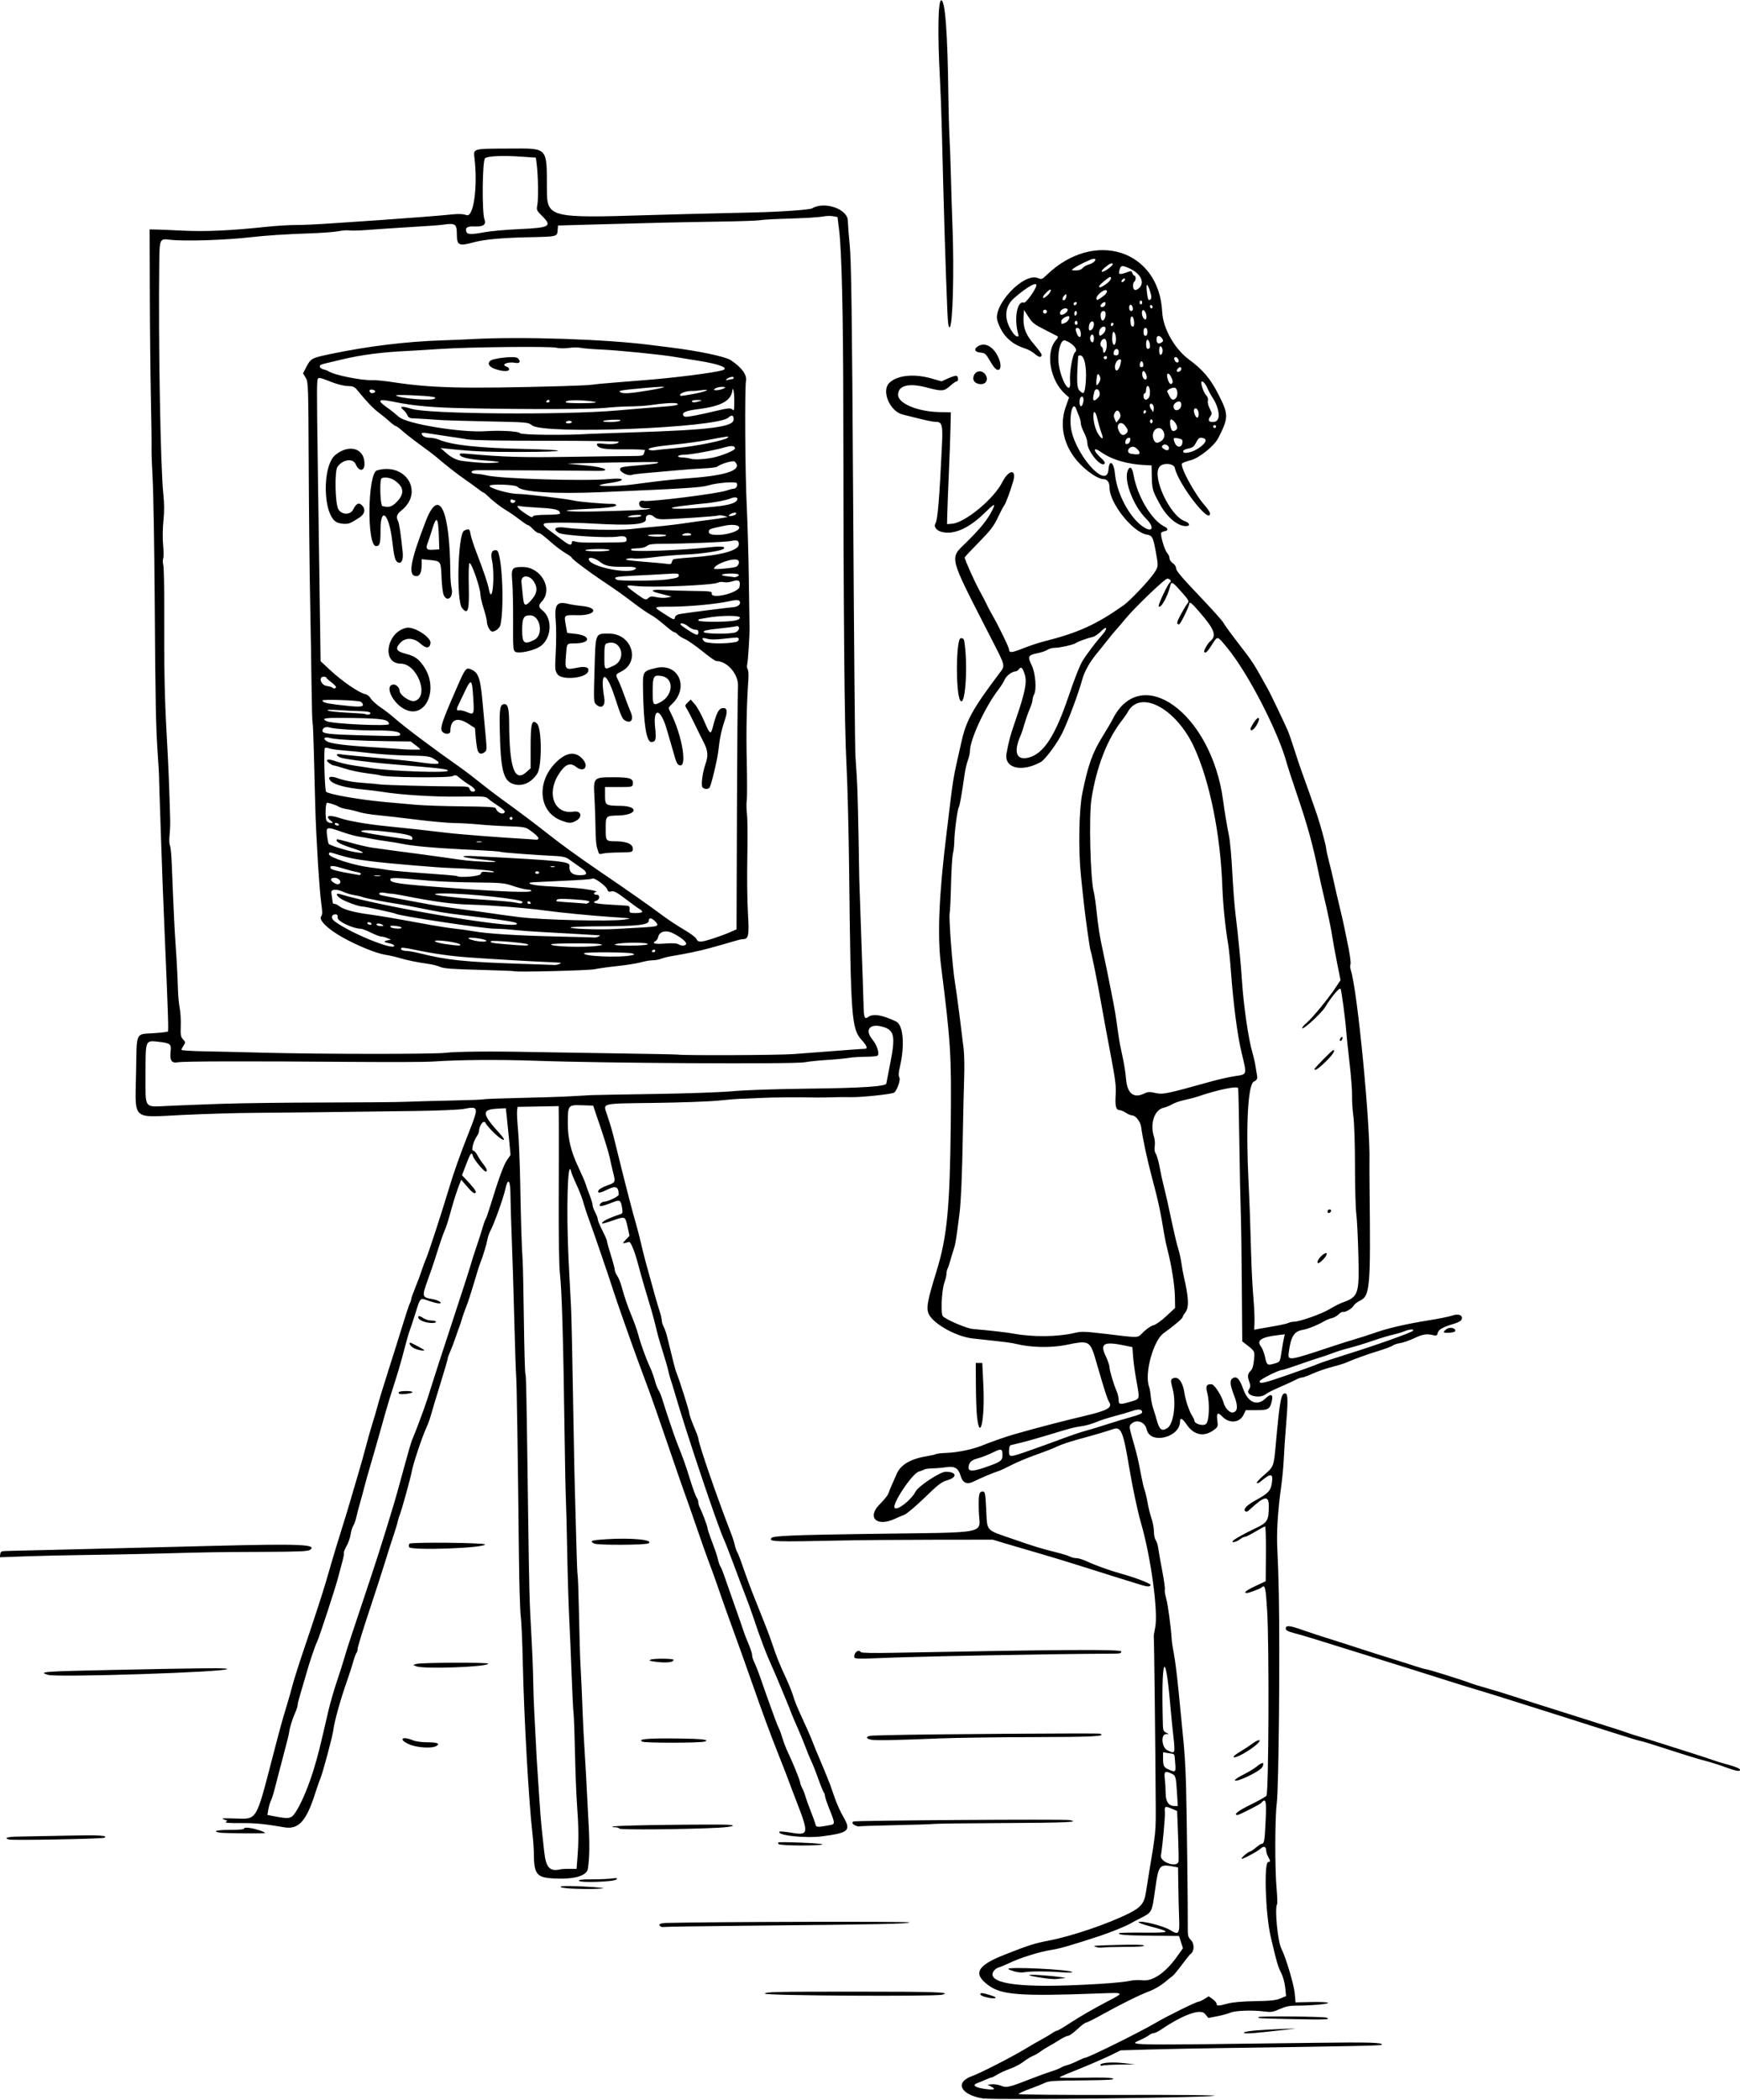 <?xml version="1.0" encoding="UTF-8" standalone="no"?>
<svg xmlns:rdf="http://www.w3.org/1999/02/22-rdf-syntax-ns#" xmlns="http://www.w3.org/2000/svg" height="1608" viewBox="0 0 1333 1608" width="1333" version="1.1" xmlns:cc="http://creativecommons.org/ns#" xmlns:dc="http://purl.org/dc/elements/1.1/">
<path d="m754 1607.1c-18.061-2.574-23.197-12.508-9-17.408 5.641-1.947 30.032-14.416 40-20.45 4.125-2.497 9.975-5.883 13-7.525 3.025-1.642 6.694-3.817 8.154-4.833s3.09-1.847 3.622-1.847c0.532 0 4.288-2.166 8.346-4.813 9.217-6.013 18.774-11.556 30.378-17.621 13.179-6.888 13.26-6.811-6.5-6.076-60.567 2.254-74.682 1.211-84.835-6.265-11.975-8.819-8.723-15.064 12.121-23.274 19.196-7.561 23.017-8.776 34.692-11.034 17.379-3.36 45-12.764 60.88-20.727 9.21-4.618 11.81-7.859 13.043-16.255 0.52-3.539 1.625-10.484 2.457-15.434 5.088-30.291 5.143-30.849 5.03-51-0.241-43.092-1.215-128.05-1.478-129-0.153-0.55 0.311-3.7 1.03-7 2.537-11.633-3.207-54.094-10.886-80.464-2.536-8.71-6.576-27.757-9.021-42.536-4.503-27.215-6.215-31.312-12.198-29.2-4.959 1.75-13.95 4.39-28.335 8.318-5.5 1.502-12.025 3.741-14.5 4.974s-9.675 4.057-16 6.273-14.9 5.795-19.055 7.953c-4.155 2.158-8.655 4.253-10 4.656-3.496 1.048-13.723 5.332-18.627 7.802-5.576 2.81-8.701 1.515-10.453-4.331-1.735-5.789-4.569-7.423-11.147-6.424-2.87 0.436-7.469 0.835-10.219 0.886-2.75 0.051-5.45 0.371-6 0.711s-2.673 1.158-4.717 1.817c-5.215 1.681-20.849 25.332-18.378 27.802 2.139 2.139 12.692-6.155 16.02-12.591 2.173-4.202 18.832-15.147 23.054-15.147 8.414 0 9.228 4.149 1.272 6.487-4.512 1.326-6.963 3.207-17.436 13.38-6.702 6.511-13.677 12.395-15.5 13.076-1.823 0.681-5.164 2.098-7.424 3.148-13.772 6.399-21.494-1.147-11.452-11.189 3.266-3.266 6.245-6.943 6.619-8.17 0.374-1.227 1.59-4.256 2.702-6.731s2.804-6.3 3.76-8.5c3.025-6.959 10.748-11.432 23.244-13.463 3.171-0.515 6.23-1.225 6.799-1.577 0.569-0.352 4.275-0.762 8.236-0.912 8.159-0.308 19.576-2.645 26.514-5.426 8.455-3.389 18.565-6.913 25.686-8.955 16.478-4.723 36.785-10.019 53.5-13.953 17.387-4.092 21.425-6.35 18.766-10.497-1.417-2.211-3.715-9.344-9.733-30.218-4.954-17.183-5.198-17.324-23.414-13.601-11.334 2.317-27.138 1.99-38.119-0.788-3.64-0.921-7.887-1.453-33-4.134-13.44-1.435-31.891-12.015-34.4-19.726-1.457-4.479-0.337-10.091 6.338-31.751 8.172-26.516 10.268-48.27 10.94-113.5 0.543-52.76 0.027-61.073-7.513-121-2.842-22.59-1.553-53.528 4.165-100 1.117-9.075 2.48-20.325 3.03-25 1.553-13.207 2.786-20.778 4.885-30 1.064-4.675 2.693-11.875 3.619-16 3.687-16.42 8.424-24.987 28.883-52.231 4.851-6.459 5.267-4.712-6.702-28.082-32.442-63.345-31.477-59.6-18.616-72.236 10.733-10.545 16.202-17.261 19.804-24.322 3.262-6.394 2.187-5.985-6.54 2.487-11.79 11.446-23.809 16.381-32.727 13.438-3.627-1.197-5.427-4.015-4.02-6.292 1.718-2.779 3.005-18.306 5.002-60.327 0.721-15.167 0.084-17.42-4.934-17.464-2.722-0.024-7.308-1.041-25.35-5.619-9.536-2.42-16.15-17.695-10.339-23.881 5.714-6.083 18.78-7.586 32.394-3.726l7.92 2.245 5.083-2.327c2.796-1.28 5.644-2.14 6.33-1.912 1.554 0.518 1.657 4.249 0.117 4.249-0.621 0-2.872 1.575-5.003 3.5-4.529 4.092-6.361 4.253-16.801 1.476-14.59-4.04-23.05-2.01-23.05 5.37 0 6.552 14.93 12.808 31.459 13.181l8.959 0.202-0.292 12.809c-0.161 7.045-0.73 22.709-1.266 34.809-0.535 12.1-1.061 25.6-1.167 30l-0.193 8 3.887-0.31c9.925-0.793 32.001-19.046 38.398-31.749 4.992-9.913 11.189-10.445 8.382-0.719-2.181 7.554-5.694 17.021-6.823 18.383-0.636 0.767-2.854 4.98-4.931 9.361-3.137 6.621-5.601 9.826-14.594 18.987-5.951 6.062-10.812 11.252-10.803 11.534 0.057 1.734 7.27 17.872 11.216 25.095 2.579 4.72 5.151 9.67 5.715 11 0.564 1.33 2.572 5.117 4.462 8.418 5.047 8.812 12.59 24.385 12.59 25.99 0 2.738 2.107 2.568 10.742-0.865 4.817-1.915 11.683-4.22 15.258-5.121 27.053-6.821 40.726-13.008 62-28.058 4.712-3.333 19.427-18.878 23.068-24.368 3.404-5.134 3.412-5.224 1.407-16.218-2.11-11.569-2.675-12.626-7.179-13.431-10.701-1.911-28.292-24.134-28.295-35.746-0.01-4.38-1.71-6.68-4.93-6.68-1.629 0-5.152-1.558-8.215-3.632-19.11-12.94-27.01-33.08-20.35-51.87l2.482-7-2.821-2.5c-11.895-10.542-15.575-32.383-7.017-41.644 1.184-1.281 1.576-2.395 0.975-2.766-0.553-0.342-5.012-2.627-9.909-5.079-7.749-3.879-9.346-5.141-12.319-9.734l-3.41-5.28-0.31 4.302c-0.626 8.686 1.404 14.349 7.819 21.808 3.259 3.789 5.94 7.426 5.958 8.081 0.069 2.465-1.956 2.258-5.157-0.526-1.82-1.583-5.11-3.443-7.31-4.133-11.023-3.456-17.721-10.068-21.35-21.075-3.911-11.864 20.132-37.396 30.983-32.902 2.801 1.16 3.213 1.017 6.676-2.323 36.491-35.191 86.147-19.338 88.547 28.269 0.634 12.581 9.387 28.158 20.429 36.354 10.79 8.01 16.3 14.481 22.386 26.292 8.17 15.855 8.178 18.21 0.117 33.963-3.055 5.971-14.496 15.21-20.901 16.878-3.179 0.828-6.22 1.946-6.758 2.484-2.064 2.064 9.489 23.398 17.621 32.538 2.062 2.318 3.75 4.952 3.75 5.853 0 8.886-24.213-22.423-26.962-34.862-0.813-3.679-9.237-4.262-11.838-0.82-5.811 7.69 8.08 37.399 19.401 41.493 3.99 1.443 4.524 3.827 0.859 3.827-6.2 0-14.13-6.53-19.429-16-6.003-10.728-6.439-12.137-6.64-21.5l-0.193-9-3.849-0.155c-14.448-0.583-26.646-4.148-35.317-10.322-5.706-4.063-5.65-0.717 0.074 4.455 2.97 2.683 3.804 4.012 3.014 4.803-2.818 2.818-13.072-9.683-13.104-15.977-0.009-1.758-1.141-5.313-2.516-7.899s-2.5-5.804-2.5-7.152-0.627-3.868-1.393-5.601c-0.766-1.733-1.652-3.939-1.969-4.901-2.226-6.766-5.194 1.387-4.401 12.089 1.484 20.025 27.731 50.682 28.959 33.824 0.591-8.115 4.162-5.724 4.983 3.337 1.404 15.5 11.75 34.467 22.386 41.041 6.715 4.15 7.771-0.506 1.514-6.676-9.655-9.52-17.217-29.074-14.191-36.696 1.602-4.036 3.472-2.821 4.472 2.906 2.888 16.53 13.788 34.827 23.689 39.763 2.902 1.447 3.073 3.025 0.379 3.51-1.061 0.191-2.287 0.684-2.726 1.097-1.152 1.084 2.308 13.185 4.467 15.621 1.006 1.135 1.829 2.996 1.829 4.135s1.125 2.808 2.5 3.709c1.505 0.986 2.5 2.583 2.5 4.013 0 1.71 4.86 7.462 17.379 20.566 9.558 10.005 17.996 19.389 18.75 20.852 0.754 1.464 5.421 7.921 10.371 14.349 13.079 16.985 12.171 15.587 24.217 37.312 1.728 3.117 12.921 26.537 14.816 31 0.934 2.2 3.194 8.725 5.022 14.5s4.232 12.975 5.341 16c2.794 7.617 9.41 26.277 11.878 33.5 2.715 7.945 7.242 24.587 7.233 26.59 0 0.875 0.934 5.149 2.085 9.5 1.15 4.351 2.907 11.735 3.904 16.41s3.03 13.45 4.518 19.5 3.076 13.025 3.529 15.5 1.276 6.525 1.829 9c2.109 9.439 3.297 17.92 2.655 18.959-0.367 0.594-0.192 2.534 0.39 4.311 4.996 15.26 15.017 118.66 14.22 146.73-0.055 1.925 0 12.05 0.111 22.5 0.82 74.212 0.299 80.033-7.503 83.738-2.013 0.956-4.142 2.639-4.731 3.74-1.194 2.231-6.551 5.342-8.233 4.782-0.597-0.199-2.103 0.655-3.346 1.899-1.243 1.243-3.537 2.531-5.097 2.862-1.56 0.331-3.961 1.266-5.336 2.077-5.222 3.081-12.916 6.212-16.931 6.891-6.647 1.123-9.069 4.936-10.702 16.845-0.986 7.193-0.995 7.194 34.132-4.49 4.95-1.647 12.6-4.052 17-5.346s10.475-3.242 13.5-4.33c10.747-3.864 24.831-7.144 43.5-10.132 7.15-1.144 14.797-2.703 16.994-3.463 4.231-1.464 7.506-0.661 7.506 1.84 0 1.859-1.817 3.123-6.5 4.521-8.137 2.431-11.328 4.243-11.969 6.797-0.559 2.229-0.973 2.421-3.829 1.771-5.062-1.151-7.689-0.697-14.55 2.513-3.529 1.651-8.27 3.283-10.534 3.626-2.265 0.343-4.793 1.179-5.618 1.859-0.825 0.679-5.55 2.472-10.5 3.983-9.078 2.772-19.471 6.516-25 9.007-1.65 0.743-6.618 2.272-11.041 3.398-4.423 1.126-11.05 3.411-14.728 5.079s-7.415 3.032-8.305 3.032c-0.89 0-2.812 0.668-4.272 1.484s-6.929 3.328-12.154 5.583c-5.225 2.254-10.21 4.737-11.079 5.516-4.497 4.037-16.186 1.277-13.292-3.139 1.434-2.189 1.522-3.138 0.542-5.849-1.645-4.551-1.47-6.295 0.871-8.636 1.45-1.45 2.215-3.9 2.64-8.451 0.647-6.926 0.814-6.613-6.592-12.326l-2.41-1.859-0.326-43.411c-0.18-23.9-0.55-49.28-0.83-56.43-0.282-7.15-0.766-31-1.076-53-0.31-22-0.717-40.485-0.905-41.079-0.599-1.896-15.734 1.223-30.535 6.293-2.475 0.848-7.2 2.094-10.5 2.769-3.3 0.675-7.575 2.149-9.5 3.275s-4.896 2.338-6.603 2.692c-7.027 1.459-10.601 12.341-7.319 22.286 0.63 1.908 0.878 5.135 0.553 7.171-0.386 2.416-0.104 4.399 0.812 5.707 0.772 1.102 2.061 5.577 2.865 9.945 0.803 4.367 2.15 10.641 2.992 13.941 1.903 7.46 3.96 16.598 7.135 31.702 1.353 6.436 3.215 14.086 4.139 17 0.923 2.914 2.057 7.998 2.518 11.298 0.462 3.3 1.26 7.8 1.773 10 3.857 16.525 4.16 23.928 1.135 27.773-1.1 1.398-2 2.979-2 3.512 0 0.977-7.835 7.582-14.491 12.215-7.929 5.52-14.919 31.034-11.232 41 0.509 1.375 1.095 4.709 1.302 7.409 0.207 2.7 1.016 6.75 1.796 9 0.78 2.25 1.959 6.116 2.619 8.591 2.147 8.05 4.01 9.538 8.367 6.683 4.717-3.091 6.867-18.896 4.049-29.762-1.587-6.12-1.636-7.166-0.368-7.968 4.176-2.642 7.99 1.853 9.373 11.047 0.85 5.649 3.671 13.954 5.891 17.343 0.932 1.423 1.695 3.06 1.695 3.638 0 2.567 6.817 4.495 8.978 2.539 2.42-2.19 2.887-16.255 0.8-24.059-1.342-5.017-0.322-6.738 3.684-6.216 2.012 0.262 7.667 9.15 8.869 13.938 1.011 4.026 4.635 7.965 7.014 7.622 3.838-0.552 4.251-4.702 1.25-12.556-3.322-8.694-3.659-12.101-1.345-13.603 3.135-2.034 5.323 0.185 8.239 8.354 3.652 10.232 10.677 13.139 16.983 7.027 3.938-3.817 5.947-3.286 4.988 1.318-1.43 6.868-2.643 7.655-11.798 7.655h-8.292l-1.68 3.523c-2.977 6.244-10.956 6.941-16.245 1.42-3.578-3.734-4.642-2.908-3.859 2.996 0.608 4.58 0.488 4.899-2.725 7.278-7.455 5.518-15.256 3.955-20.749-4.159-3.251-4.802-5.112-5.676-5.112-2.4 0 12.373-23.019 17.863-25.536 6.091-1.241-5.804-7.92-8.15-11.893-4.176-1.734 1.734-1.689 2.056 2.14 15.428 2.516 8.785 3.307 12.246 5.712 25 0.778 4.125 1.886 8.728 2.463 10.228 0.576 1.5 1.577 5.775 2.224 9.5 0.647 3.724 2.012 9.205 3.033 12.178 1.021 2.974 1.857 7.486 1.857 10.027 0 2.542 0.619 5.509 1.375 6.593 0.756 1.085 1.605 3.772 1.887 5.973 0.281 2.2 1.662 9.992 3.068 17.316 1.406 7.324 2.329 13.909 2.051 14.633-0.278 0.724 0.171 3.732 0.996 6.684 1.367 4.885 3.6 21.389 4.245 31.367 0.142 2.2 0.963 7.6 1.825 12 0.862 4.4 2.448 17.225 3.526 28.5s2.399 24.775 2.937 30c1.595 15.496 2.189 24.595 2.706 41.5 0.507 16.578 1.488 96.783 1.331 108.87-0.08 6.15 0.191 7.163 2.588 9.665 2.665 2.782 2.37 8.67-0.524 10.459-0.464 0.287-3.445 4.006-6.624 8.264s-6.335 8.085-7.014 8.504c-0.679 0.419-3.494 2.669-6.255 5s-7.854 5.301-11.318 6.601c-7.776 2.917-22.907 10.39-36.798 18.175-5.775 3.236-11.132 5.902-11.903 5.924-0.772 0.021-3.782 2.289-6.69 5.039s-6.101 5.035-7.097 5.079c-0.995 0.043-3.835 1.378-6.31 2.966-2.475 1.588-6.3 3.865-8.5 5.059s-5.125 3.05-6.5 4.125-4.002 2.581-5.838 3.348c-1.836 0.767-5.074 2.77-7.196 4.45-2.122 1.681-6.695 4.071-10.162 5.313-3.467 1.241-7.879 3.246-9.804 4.455s-3.862 2.2-4.305 2.202c-0.443 0-2.693 0.837-5 1.856-2.307 1.019-4.983 2.13-5.945 2.469-4.411 1.553-1.853 3.419 6.196 4.52 6.774 0.926 8.443 0.179 4.272-1.912l-2.719-1.363 3.345-0.353c1.84-0.194 5.071 0.337 7.181 1.181 4.217 1.687 5.965 1.249 25.474-6.386 4.4-1.722 10.25-3.817 13-4.654s5.9-2.089 7-2.78c1.1-0.691 3.35-1.588 5-1.992 1.65-0.405 5.175-1.826 7.832-3.158 2.658-1.332 5.222-2.422 5.699-2.422 2.391 0 42.568-19.861 54.469-26.925 8.165-4.847 30.948-16.075 32.619-16.075 0.63 0 2.656-0.934 4.503-2.075l3.358-2.075 3.01 2.143c1.656 1.179 3.01 2.788 3.01 3.575 0 1.819 1.203 1.798 8.54-0.152 3.873-1.03 11.213-1.674 20.96-1.84 11.795-0.201 15.934-0.644 19.372-2.073l4.372-1.817-0.669-6.529c-0.386-3.767-1.674-8.46-3.045-11.093-2.476-4.756-3.671-8.892-8.108-28.064-3.982-17.206-5.259-57-1.83-57 1.748 0 1.729-0.814-0.092-4-0.786-1.375-1.445-3.486-1.465-4.691-0.051-3.184-1.865-3.812-4.359-1.51-2.402 2.217-13.901 8.31-14.518 7.692-0.554-0.554 5.133-5.422 6.38-5.46 0.571-0.017 2.596-1.363 4.5-2.991 1.904-1.628 3.977-2.978 4.605-3 1.868-0.066 2.217-2.196 2.954-18.011 0.715-15.36 0.155-17.402-3.597-13.103-0.915 1.048-16.719 9.073-17.869 9.073-3.709 0 0.287-3.191 9.832-7.851 6.028-2.943 11.536-6.045 12.241-6.894 1.734-2.089 2.177-114.67 0.557-141.5-1.083-17.929-1.673-20.503-4.139-18.037-0.953 0.953-9.793 4.286-11.371 4.287-3.066 0-0.656-1.962 6.56-5.349l7.81-3.665 0.173-20.993c0.095-11.546-0.185-20.993-0.623-20.993s-3.781 1.8-7.428 4c-3.648 2.2-7.271 4-8.052 4-0.781 0-2.564 0.9-3.962 2-2.648 2.083-7.039 2.912-5.087 0.96 1.522-1.522 8.775-5.541 17.615-9.759 8.851-4.224 9.73-5.754 9.74-16.951 0.007-8.154-3.386-7.542-14.251 2.571-2.219 2.066-2.999 2.319-4 1.298-1.397-1.425 1.845-4.627 8.257-8.154 9.729-5.352 11.446-7.199 12.37-13.306 1.14-7.531-0.806-7.659-9.155-0.601-0.707 0.597-1.776 0.922-2.376 0.722s1.68-2.765 5.068-5.699c8.081-7 7.856-6.408 9.562-25.257 2.974-32.862 4.022-38.277 7.284-37.612 1.999 0.408 2.046 5.831 0.236 27.289-0.557 6.6-1.225 16.725-1.485 22.5-0.26 5.775-1.165 15.45-2.011 21.5-2.663 19.044-3.657 35.509-2.926 48.5 0.387 6.875 0.884 21.725 1.106 33 0.933 47.428-0.054 149.14-1.562 161-1.436 11.294-1.52 50.025-0.141 65.388 0.537 5.989 0.716 11.31 0.397 11.826-2.014 3.259 0.46 28.718 3.332 34.286 3.308 6.413 9.558 27.318 10.165 34l0.636 7 12.178-0.27c6.698-0.149 12.421 0.122 12.718 0.603 0.577 0.933-13.338 2.168-24.426 2.168-5.079 0-8.158 0.638-12.596 2.611-5.276 2.345-6.537 2.528-12.374 1.802-9.072-1.128-21.928-0.629-25.5 0.99-1.65 0.748-6.101 1.958-9.892 2.69l-6.892 1.33-2.681-3.212c-3.401-4.074-16.908 0.796-33.526 12.088-2.186 1.485-4.683 2.7-5.551 2.7-0.867 0-2.45 0.675-3.518 1.501-1.068 0.825-3.887 2.39-6.265 3.476-9.946 4.545-17.614 4.405 134.81 2.466 40.585-0.516 50.611-0.211 49.548 1.51-0.432 0.699-18.208 1.063-125.03 2.561-17.6 0.247-41.675 0.731-53.5 1.076l-21.5 0.628-7 3.455c-6.345 3.132-20.939 9.36-34 14.508-2.75 1.084-5.343 2.302-5.762 2.707-0.419 0.405 8.183 0.539 19.116 0.299 13.342-0.293 20.497-0.076 21.762 0.658 1.415 0.822-3.343 1.149-19.116 1.313-28.319 0.294-29.738 0.388-33.622 2.222-1.858 0.877-6.961 2.898-11.339 4.49s-8.094 3.295-8.257 3.784c-0.171 0.514 32.251 0.809 76.961 0.7 45.284-0.111 75.509 0.168 73.034 0.672-7.187 1.466-167.3 3.318-176.28 2.038zm89.5-87.956c9.35-0.581 19.173-1.571 21.828-2.2 2.679-0.635 7.013-0.855 9.736-0.493 7.874 1.044 17.717-5.644 26.575-18.058l4.616-6.468-1.498-4.694-1.498-4.694-20.88-0.205c-19.909-0.195-26.311-0.698-25.042-1.966 0.315-0.315 8.735-0.494 18.71-0.398 20.86 0.202 21.746-0.467 6.025-4.548-6.022-1.563-10.436-3.16-9.808-3.547 2.158-1.334 19.003 2.93 24.156 6.114 6.739 4.165 7.4 3.208 6.868-9.951-0.211-5.225-0.475-15.913-0.586-23.751l-0.202-14.251-3.499-0.657c-10.805-2.029-11.399-1.312-13.962 16.852-2.641 18.719-2.289 18.024-11.539 22.764-3.3 1.691-6.675 3.489-7.5 3.996-2.958 1.816-15.648 6.962-23.5 9.53-21.915 7.165-30.221 9.576-36.328 10.544-10.08 1.598-24.237 6.016-33.672 10.508-2.75 1.309-5.953 2.636-7.118 2.949-3.167 0.85-5.664 4.053-4.939 6.336 2.384 7.511 29.875 9.592 83.057 6.288zm-45.897-4.649c-12.292-1.96-12.122-2.784 0.397-1.919 11.39 0.787 21.199 2.149 16.875 2.343-1.444 0.065-3.919 0.315-5.5 0.556s-6.878-0.2-11.772-0.98zm-20.284-4.769c-2.299-0.654-4.478-1.494-4.841-1.865-1.984-2.025 46.708 0.261 48.957 2.298 0.514 0.466-3.535 0.516-9 0.112-11.119-0.823-23.404-0.791-27.935 0.072-1.65 0.315-4.881 0.036-7.18-0.618zm62.68-18.7c-3.403-1.117-3.849-1.073 17.143-1.657 12.056-0.335 18.864-0.161 19.268 0.493 0.411 0.665-4.475 1.016-14.249 1.023-8.181 0.01-15.952 0.225-17.268 0.486-1.316 0.261-3.518 0.106-4.893-0.345zm62.852-65.49c0.206-1.071 0.049-10.218-0.35-20.327l-0.725-18.38-4.138-1.784c-5.107-2.202-5.63-1.927-5.229 2.743 0.284 3.304-1.591 23.883-3.026 33.219-0.778 5.058 12.507 9.526 13.47 4.53zm-1.183-52.903c-0.745-12.168-0.988-12.996-4.271-14.491-4.985-2.271-5.739-1.656-5.046 4.115 0.347 2.888 0.635 7.82 0.639 10.961 0.01 6.423 2.365 9.789 6.849 9.789h2.463l-0.635-10.373zm-1.399-22.877c-0.643-7.432 0.089-6.379-5.02-7.223l-4.25-0.702 0.015 4.838c0.019 5.873 0.576 6.842 5.007 8.705 4.63 1.947 4.874 1.625 4.247-5.618zm-0.751-8.781c0.35-0.567 0.157-4.955-0.431-9.75-0.587-4.795-1.78-16.819-2.651-26.719-3.863-43.935-6.948-34.73-5.562 16.597 0.1 3.711 0.558 4.806 2.374 5.682l2.25 1.085-2.25 0.068c-4.109 0.124-3.292 10.186 1 12.322 3.944 1.963 4.455 2.032 5.269 0.714zm-144.89-217.3c12-4.1 13.37-5 13.37-9.6 0-4.416-0.994-4.871-5.669-2.597-5.512 2.683-9.882 4.404-14.065 5.542-4.328 1.177-6.266 3.347-6.266 7.015 0 2.817 3.707 2.726 12.633-0.31zm34.37-13c6.875-2.407 17.996-6.429 24.713-8.938 6.717-2.509 14.817-5.24 18-6.071 3.183-0.83 10.512-3.053 16.287-4.94 5.775-1.887 14.212-4.423 18.75-5.637 5.43-1.453 8.25-2.693 8.25-3.629 0-2.352-2.761-2.681-7.766-0.923-2.604 0.914-8.784 2.721-13.734 4.014-4.95 1.294-11.25 3.343-14 4.553s-7.7 2.593-11 3.073c-6.158 0.895-7.462 1.243-28 7.472-6.6 2.002-14.925 4.329-18.5 5.171-3.575 0.842-7.062 1.686-7.75 1.875-0.737 0.202-1.25 1.999-1.25 4.374 0 5.14 0.202 5.135 16-0.396zm77.5-37.41c6.976-2.105 6.779-1.279 3.978-16.663-1.002-5.5-2.081-13.375-2.399-17.5l-0.579-7.5-5.5-1.154c-16.256-3.41-19.518-1.734-15.041 7.729 1.672 3.534 3.04 7.518 3.04 8.854 0.001 2.528 3.221 13.26 5.618 18.722 0.761 1.733 1.383 4.546 1.383 6.25 0 3.708 0.965 3.837 9.5 1.262zm120.58-20.555c10.133-3.516 20.223-7.189 22.423-8.161s12.325-4.352 22.5-7.509c21.489-6.668 48.857-16.394 50.361-17.898 1.548-1.548-2.627-1.322-6.577 0.356-1.806 0.767-5.759 1.94-8.784 2.605-3.025 0.665-10 2.774-15.5 4.686s-13.375 4.322-17.5 5.356c-4.125 1.034-9.975 2.845-13 4.025s-7.525 2.725-10 3.435c-2.475 0.709-9.675 3.134-16 5.389-6.325 2.255-12.08 4.101-12.789 4.104-2.63 0.01-17.211 7.332-17.211 8.644 0 2.28 2.932 1.611 22.077-5.032zm-10.145-8.705c3.648-1.093 3.67-1.133 4.822-8.75 0.636-4.209 1.468-8.959 1.848-10.557l0.69-2.905-5.413 0.636c-12.614 1.483-16.475 4.084-12.872 8.674 1.079 1.375 2.509 5.088 3.178 8.25 1.316 6.224 1.71 6.461 7.748 4.652zm-153.83-23.272c5.29-1.222 7.838-1.161 22.186 0.528 29.42 3.465 25.552 3.643 30.856-1.426 2.555-2.442 5.962-4.704 7.571-5.026 1.663-0.333 5.854-3.307 9.716-6.896l6.792-6.311-0.123-8.375c-0.13-8.45-2.65-24.6-5.57-35.61-0.874-3.3-2.067-8.925-2.651-12.5-2.867-17.572-4.657-25.857-9.396-43.5-3.54-13.179-7.256-30.534-8.181-38.211-0.538-4.466-4.269-9.283-7.199-9.295-0.887-0.004-2.964-0.901-4.614-1.993-1.65-1.093-3.772-1.99-4.715-1.993-2.821-0.011-3.656-3.134-3.085-11.542 0.458-6.747-0.158-11.635-4.027-31.965-2.512-13.2-5.547-29.625-6.744-36.5-2.838-16.299-7.775-40.942-8.408-41.966-0.273-0.442-1.442-7.718-2.597-16.169-2.033-14.873-2.566-19.454-4.866-41.865-1.992-19.41-1.466-49.944 1.077-62.5 4.388-21.669 7.732-31.082 15.479-43.568 3.219-5.188 6.692-11.115 7.718-13.171 21.825-43.733 75.617-4.558 84.612 61.621 1.326 9.755 2.817 18.719 4.594 27.618 0.824 4.125 1.958 16.725 2.522 28 0.563 11.275 1.73 26.125 2.592 33 1.811 14.434 4.055 37.701 4.824 50 1.167 18.677 5.002 45.019 8.007 55 0.911 3.025 2.024 7.975 2.474 11s0.922 5.95 1.049 6.5c0.531 2.303-0.143 3.605-2.396 4.632-4.581 2.087-6.246 33.167-4.119 76.868 0.803 16.499 1.351 31.613 1.994 55 0.31 11.275 1.067 26.125 1.681 33 0.615 6.875 1.022 15.355 0.906 18.845l-0.211 6.345 2.819-0.569c1.55-0.313 7.064-1.284 12.251-2.157 5.188-0.873 10.221-2.01 11.184-2.525 0.964-0.516 2.877-0.938 4.251-0.938 4.364 0 21.162-5.946 27.258-9.648 3.231-1.962 7.53-4.163 9.554-4.891 12.588-4.526 13.197-6.299 12.464-36.28-0.332-13.575-1.044-27.832-1.583-31.682-0.538-3.85-0.99-20.137-1.004-36.194-0.014-16.973-0.533-33.089-1.24-38.5-0.668-5.118-1.12-12.231-1.003-15.806s-0.747-14.825-1.917-25c-1.171-10.175-2.302-20.975-2.513-24-0.632-9.048-3.608-31.398-4.377-32.864-0.728-1.389-7.035 6.074-11.827 13.996-2.713 4.485-16.195 16.977-17.471 16.188-0.512-0.317 0.942-2.17 3.233-4.118 4.603-3.915 16.708-18.635 22.382-27.218l3.647-5.516-2.598-12.984c-1.429-7.141-2.959-15.459-3.401-18.484-1.073-7.349-4.21-22.404-7.294-35-0.875-3.575-2.332-10.1-3.238-14.5-4.809-23.36-8.617-37.12-17.487-63.197-3.33-9.791-6.438-19.277-6.906-21.079-6.253-24.087-30.086-70.359-46.161-89.622-7.558-9.056-6.97-8.941-11.274-2.212-3.765 5.885-5.15 7.17-6.09 5.648-0.521-0.843 2.673-6.452 4.577-8.038 5.218-4.346 3.448-9.09-8.523-22.844-5.43-6.31-7.5-7.93-7.5-5.91 0 2.01-6.8 15.77-7.79 15.77-2.217 0-1.887-1.754 1.484-7.888 1.998-3.636 4.287-7.379 5.087-8.318 1.31-1.538 0.836-2.401-4.807-8.75-7.001-7.877-7.652-8.202-8.595-4.294-1.985 8.219-7.38 17.668-8.787 15.39-0.621-1.005 7.076-17.313 8.622-18.269 1.452-0.897 0.044-2.871-2.049-2.871-1.929 0-25.343 22.498-32.262 31-2.462 3.025-5.583 6.685-6.937 8.134s-4.261 4.955-6.461 7.791-5.94 7.501-8.312 10.366c-5.343 6.456-9.479 13.809-11.086 19.709-2.863 10.515-10.589 31.281-15.195 40.845-3.854 8.003-13.133 20.583-16.619 22.534-14.59 8.165-28.284 4.782-26.261-6.486 1.754-9.767 2.696-13.267 6.704-24.893 7.581-21.991 9.144-29.745 7.215-35.784-1.621-5.073-2.779-6.123-4.373-3.966-0.711 0.963-1.828 1.75-2.482 1.75-2.759 0-7.182 3.277-8.467 6.274-0.761 1.774-2.9 5.19-4.753 7.59-10.25 13.274-21.92 38.481-21.881 47.261 0.006 1.443-0.709 4.593-1.591 7s-1.983 7.076-2.449 10.376c-2.109 14.953-3.775 24.41-4.509 25.598-1.052 1.703-3.324 18.928-3.415 25.902-0.04 3.025-0.518 7.3-1.063 9.5-0.545 2.2-1.198 12.773-1.45 23.494-0.253 10.722-0.725 20.705-1.05 22.184-0.761 3.463 2.152 41.728 4.021 52.821 0.787 4.675 2.402 16.375 3.589 26s2.576 20.875 3.088 25c0.512 4.125 0.693 14.25 0.401 22.5-0.291 8.25-0.718 26.25-0.947 40-0.551 32.963-1.437 54.187-2.672 64-2.431 19.312-3.063 23.229-4.359 27-0.756 2.2-1.915 6.025-2.575 8.5-0.66 2.475-1.607 5.281-2.103 6.236-0.496 0.955-0.903 2.811-0.903 4.124s-0.718 4.357-1.595 6.764c-2.067 5.669-2.912 23.559-1.21 25.61 2.089 2.518 18.066 9.389 22.806 9.808 14.159 1.253 26.167 2.617 31 3.521 14.923 2.792 33.898 2.617 47.105-0.434zm186.41-53.613c-0.746-1.206 1.498-4.634 4.332-6.62 3.558-2.492 3.388 0.329-0.245 4.069-1.946 2.004-3.735 3.12-4.087 2.55zm7.5-39.41c0-0.871 0.713-1.583 1.583-1.583 1.766 0 1.458 2.153-0.396 2.771-0.653 0.218-1.188-0.317-1.188-1.188zm-10-109.06c0-0.75 13.6-14.52 14.3-14.52 2.026 0-0.077 3.286-5.62 8.779-5.384 5.337-8.723 7.535-8.723 5.743zm19.6-23.02c0.317-0.825 0.963-1.5 1.437-1.5s0.603 0.675 0.286 1.5-0.963 1.5-1.437 1.5-0.603-0.675-0.286-1.5zm-68.6-237.52c0-0.562 1.197-2.83 2.66-5.04 3.53-5.335 5.393-3.674 2.182 1.946-2.16 3.78-4.84 5.49-4.84 3.09zm-81.57 279.35c3.008-1.435 4.239-1.5 8.784-0.466 5.658 1.287 8.3 0.741 42.286-8.742 6.05-1.688 14.488-3.583 18.75-4.212 9.312-1.373 9.11-0.603 4.82-18.315-3.073-12.687-6.249-36.994-8.075-61.794-0.595-8.083-1.523-17.308-2.062-20.5-2.291-13.572-4.015-30.442-4.49-43.952-1.42-40.48-9.68-81.35-21.69-107.35-13.808-29.895-41.498-44.457-50.868-26.75-0.655 1.237-2.603 4.05-4.33 6.25-11.314 14.415-19.597 35.731-23.418 60.269-2.028 13.026-0.848 61.01 1.744 70.903 0.552 2.106 1.502 8.553 2.113 14.328 1.432 13.551 2.341 19.274 5.005 31.5 1.198 5.5 2.564 12.025 3.035 14.5 0.471 2.475 2.045 10.35 3.497 17.5 2.435 11.993 3.117 16.132 5.435 33 0.454 3.3 1.782 10.196 2.951 15.325 1.17 5.129 2.386 12.779 2.702 17 0.849 11.315 5.717 15.369 13.817 11.507zm-88.01-257.43c11.174-3.102 19.959-16.671 30.045-46.4 4.741-13.975 8.695-24.026 10.811-27.476 3.123-5.093 10.491-14.848 14.955-19.799 4.75-5.268 3.973-7.773-0.865-2.791-1.895 1.951-4.665 3.819-6.156 4.152-3.956 0.882-11.522 3.616-12.907 4.664-1.716 1.299-12.172 3.673-16.363 3.715-1.957 0.02-4.432 0.696-5.5 1.502s-4.568 1.998-7.779 2.647c-7.111 1.438-7.594 2.459-4.324 9.148 2.905 5.943 3.939 18.536 1.841 22.422-0.649 1.201-1.179 3.076-1.179 4.167s-0.949 4.158-2.108 6.816-2.953 7.758-3.984 11.333c-1.032 3.575-2.283 7.4-2.781 8.5-6.062 13.389-3.615 20.152 6.296 17.4zm84.58-233.07c0-1.8-3.11-4.83-4.95-4.83-3.893 0-5.45 4.59-1.795 5.294 4.412 0.85 6.75 0.688 6.75-0.466zm43-2.426c6.299-3.417 9.392-7.655 6.418-8.796-3.076-1.181-4.274-0.566-6.086 3.123-1.355 2.758-2.637 3.889-4.92 4.34-3.974 0.786-5.601 1.816-4.834 3.058 0.718 1.162 5.822 0.228 9.421-1.725zm-20.5-1.377c0-2.193-3.237-3.691-4.723-2.186-1.038 1.053-0.911 1.565 0.682 2.741 2.219 1.638 4.04 1.387 4.04-0.555zm10.303-4.14c0.259-2.235-0.163-2.708-2.91-3.257-4.087-0.817-4.451-0.39-2.886 3.39 1.634 3.946 5.332 3.861 5.795-0.133zm-39.972-1.735c0.256-1.803-0.082-2.25-1.5-1.98-1.017 0.194-1.978 1.384-2.162 2.678-0.256 1.803 0.082 2.25 1.5 1.98 1.017-0.194 1.978-1.384 2.162-2.678zm23.946 0.292c4.905-3.436 0.745-12.35-4.231-9.067-2.39 1.577-3.137 5.651-1.573 8.574 1.313 2.453 2.822 2.581 5.804 0.493zm-46.173-6.633c-0.884-2.371-2.169-6.854-2.856-9.963-1.374-6.223-3.308-7.36-3.143-1.848 0.153 5.128 2.103 11.359 4.513 14.422 2.851 3.624 3.432 2.604 1.487-2.611zm19.19 0.99c1.714-1.714 1.498-2.916-1.11-6.174-2.737-3.42-6.386-1.468-5.102 2.729 1.359 4.442 3.839 5.817 6.212 3.445zm39.006-4.033c0.402-2.086-2.79-6.692-4.668-6.735-1.299-0.03-0.906 5.917 0.545 8.266 0.847 1.37 3.773 0.283 4.122-1.531zm29.641-1.852c-0.322-0.521-1.012-0.684-1.533-0.362-0.521 0.322-0.684 1.012-0.362 1.533 0.322 0.521 1.012 0.684 1.533 0.362 0.521-0.322 0.684-1.012 0.362-1.533zm-48.45-3.42c0-0.825-0.45-1.5-1-1.5s-1 0.675-1 1.5 0.45 1.5 1 1.5 1-0.675 1-1.5zm-24.896-5.747c-1.108-2.996-2.757-3.269-4.139-0.687-0.897 1.676-0.891 2.8 0.023 4.808l1.194 2.62 1.859-2.296c1.306-1.613 1.622-2.935 1.063-4.445zm75.059 3.789c1.444-3.169-0.438-10.441-4.151-16.042-1.459-2.2-3.232-5.448-3.94-7.217-1.273-3.181-3.727-5.962-4.542-5.148-0.939 0.939 1.438 8.203 3.35 10.238 1.345 1.432 1.85 2.937 1.472 4.383-0.335 1.279 0.259 3.806 1.416 6.026 1.728 3.315 1.809 4.073 0.611 5.711-2.216 3.03-1.678 4.506 1.64 4.506 2.239 0 3.312-0.637 4.142-2.458zm-14.874-4.068c-0.228-3.037-2.318-5.045-3.41-3.277-0.958 1.55 1.12 6.976 2.485 6.49 0.625-0.223 1.041-1.668 0.925-3.212zm-40.29-1.53c0-0.52-0.45-0.94-1-0.94s-1 0.702-1 1.559c0 0.857 0.45 1.281 1 0.941s1-1.042 1-1.559zm5.085-5.256c-2.092-2.092-3.198 0.71-1.325 3.356l1.75 2.46 0.335-2.365c0.184-1.301-0.153-2.853-0.75-3.45zm20.72 3.12c1.449-1.449 1.574-4.451 0.221-5.287-1.544-0.954-5.021 1.37-5.021 3.356 0 3.178 2.534 4.198 4.8 1.931zm-74.407-3.382c1.2-3.128 0.696-6.39-0.893-5.78-0.926 0.355-1.5 1.875-1.5 3.969 0 3.533 1.343 4.549 2.393 1.811zm12.397-5.666c1.398-1.685 0.445-5.753-1.348-5.753-1.681 0-2.023 0.635-2.869 5.316-0.721 3.992 1.109 4.182 4.217 0.436zm38.01 1.05c2.032-2.032 1.199-10.535-0.905-9.235-0.492 0.304-0.895 1.652-0.895 2.994 0 1.343-0.45 2.441-1 2.441-1.117 0-1.371 3.296-0.333 4.333 0.964 0.964 1.774 0.826 3.133-0.533zm21 0c1.649-1.649 1.509-6.298-0.233-7.745-1.439-1.194-7.1 1.344-6.322 2.834 0.175 0.336 0.939 1.848 1.697 3.361 1.489 2.971 2.965 3.442 4.857 1.55zm-69.436-8.44c1.7-12.38-0.17-24.36-3.81-24.36-0.853 0-1.573 0.338-1.601 0.75-1.236 18.594-1.027 24.173 0.982 26.182 3.013 3.013 3.723 2.601 4.432-2.571zm-11.61-4.61c-0.555-6.626 1.915-20.787 3.877-22.221 2.517-1.841-1.692-6.788-7.63-8.97-3.711-1.363-6.45 10.563-4.622 20.127 2.54 13.289 9.311 22.234 8.375 11.064zm23.231-1.691c-0.021-2.095-1.603-4.486-2.261-3.416-0.531 0.864-1.053 6.006-0.798 7.857 0.208 1.513 3.076-2.651 3.059-4.441zm55.295 2.691c0.556-1.559-1.986-6.75-3.305-6.75-1.244 0-1.243 2.163 0.001 5.435 1.044 2.745 2.576 3.355 3.304 1.315zm-20.218-6.087c-0.55-1.46-1.47-2.66-2.04-2.66-1.42 0-1.289 4.336 0.175 5.8 1.831 1.831 3.001-0.141 1.862-3.137zm26.94-4.27c0-0.76-0.39-1.39-0.88-1.39-1.247 0-3.221 2.568-2.516 3.273 0.966 0.966 3.394-0.379 3.394-1.88zm-46.501-4.236c0.606-2.892 0.454-3.295-1.129-2.99-2.17 0.418-3.961 4.853-2.986 7.393 0.957 2.493 3.165 0.13 4.114-4.403zm17.32 0.6c-0.18-1.24-0.77-2.25-1.32-2.25s-1.144 1.012-1.32 2.25c-0.22 1.548 0.192 2.25 1.32 2.25 1.128 0 1.539-0.702 1.32-2.25zm27.165-2.559c-0.036-1.646-1.854-3.39-2.876-2.758-0.794 0.491-0.812 1.255-0.062 2.656 0.946 1.768 2.976 1.839 2.937 0.102zm-54.98-2.66c0-0.892-0.587-1.244-1.494-0.895-0.822 0.315-1.245 0.976-0.941 1.469 0.873 1.412 2.435 1.044 2.435-0.573zm9-4.105c0-3.282-3.345-2.99-3.82 0.334-0.243 1.701 0.178 2.24 1.75 2.24 1.557 0 2.07-0.638 2.07-2.573zm33.494-2.447c-0.34-1.09-1.04-1.98-1.56-1.98-1.077 0-1.276 5.324-0.238 6.361 1.117 1.117 2.486-2.217 1.799-4.381zm-42.733-1.558c0.337-5.071-0.97-7.323-3.185-5.486-1.771 1.469-2.097 4.623-0.576 5.563 0.55 0.34 1 1.529 1 2.642 0 3.739 2.495 1.281 2.761-2.72zm33.24-0.34c0-2.61-1.02-5.08-2.11-5.08-0.49 0-0.89 1.58-0.89 3.5 0 2.444 0.452 3.5 1.5 3.5 0.825 0 1.5-0.863 1.5-1.918zm-26.167-4.012c0.44-3.01-0.62-7.07-1.85-7.07-0.54 0-0.98 2.29-0.98 5.08 0 5.252 2.135 6.749 2.833 1.987zm35.17 0.94c1.161-0.74 1.25-1.359 0.393-2.735-1.76-2.83-4.39-2.84-4.39-0.02 0 3.64 1.254 4.503 4 2.753zm-52-3.01c0-3.14-1.649-4.078-2.638-1.5-0.715 1.864 0.226 4.5 1.607 4.5 0.567 0 1.031-1.35 1.031-3zm-57.91-3.125c-3.503-11.737-0.891-26.271 4.36-24.256 1.233 0.473 7.603-7.985 9.255-12.29 1.78-4.638-6.305-0.401-16.868 8.84-7.717 6.751-7.958 16.984-0.632 26.892 2.175 2.942 4.678 3.466 3.886 0.814zm47.91 0.2c0-2.98-1.08-5.08-2.61-5.08-1.646 0-1.737 0.964-0.418 4.435 1.143 3.007 3.025 3.41 3.025 0.647zm17.171-0.737c2.11-1.9 2.45-5.34 0.53-5.34-2.003 0-3.7 2.155-3.7 4.7 0 2.73 0.708 2.874 3.171 0.645zm33.83-1.34c0-2-0.5-3-1.5-3s-1.5 1-1.5 3 0.5 3 1.5 3 1.5-1 1.5-3zm-42.2-2.2c0.66-0.66 1.2-2.268 1.2-3.573 0-3.834-3.428-2.457-3.813 1.532-0.327 3.381 0.572 4.083 2.613 2.042zm16.2-3.86c0-0.52-0.45-0.94-1-0.94s-1 0.702-1 1.559c0 0.857 0.45 1.281 1 0.941s1-1.042 1-1.559zm15.81-1.614c-0.41-4.83-2.81-5.75-2.81-1.08 0 1.879 0.3 3.717 0.667 4.083 1.588 1.588 2.432 0.405 2.144-3.006zm-43.487 0.073c-0.385-1.003-0.929-1.195-1.569-0.555-1.145 1.145-0.036 3.447 1.271 2.639 0.488-0.302 0.622-1.239 0.298-2.083zm-8.871 0.439c2.06-0.94 3.76-4.84 2.12-4.84-2.35 0-5.57 2.3-5.57 3.98 0 2.364 0.104 2.39 3.453 0.864zm30.55-6.53c0-1.41-0.6-2.31-1.53-2.31-2.027 0-2.846 2.361-1.995 5.751 0.838 3.341 3.526 0.717 3.526-3.442zm30.784-0.498c-0.556-1.596-1.523-2.719-2.148-2.496-1.377 0.492-1.037 4.497 0.544 6.402 1.763 2.124 2.814-0.436 1.604-3.906zm-52.78-0.37c0-0.79-0.45-1.44-1-1.44s-1 0.927-1 2.059c0 1.133 0.45 1.781 1 1.441 0.55-0.34 1-1.266 1-2.059zm-8.75 0.167c2.27-1.72 2.24-3.61-0.05-3.61-2.106 0-4.2 1.845-4.2 3.7 0 1.66 2 1.616 4.25-0.092zm-14.25-1.11c0-0.825-0.675-1.5-1.5-1.5s-1.5 0.675-1.5 1.5 0.675 1.5 1.5 1.5 1.5-0.675 1.5-1.5zm65.82-2.672c-0.47-3.2-2.82-3.55-2.82-0.41 0 1.681 0.549 2.583 1.57 2.583 1.042 0 1.462-0.729 1.25-2.172zm15.18-0.77c0-0.518-0.45-1.219-1-1.559-0.55-0.34-1 0.084-1 0.941 0 0.857 0.45 1.559 1 1.559s1-0.423 1-0.941zm-36.345-1.602c0.326-0.849 0.322-1.813-0.007-2.143-0.712-0.712-3.648 1.548-3.648 2.808 0 1.509 3.032 0.957 3.655-0.666zm-21.905-2.04c-0.953-0.953-2.864 0.591-2.153 1.74 0.422 0.683 0.981 0.666 1.7-0.052 0.589-0.589 0.793-1.348 0.454-1.687zm50.24 0.08c0-0.825-0.45-1.5-1-1.5s-1 0.675-1 1.5 0.45 1.5 1 1.5 1-0.675 1-1.5zm-58.154-4.53c0.302-2.072 0.143-2.206-1.25-1.049-1.887 1.566-2.145 4.427-0.346 3.835 0.688-0.226 1.406-1.48 1.596-2.785zm28.4-0.34c2.76-2.02 3.7-4.63 1.65-4.63-2.18 0-6.9 4.19-6.9 6.13 0 2.127 0.439 2.002 5.25-1.501zm36.75 0.8c0-2.47-2.44-9.43-3.3-9.43-0.746 0-0.127 7.677 0.872 10.813 0.527 1.654 2.432 0.566 2.432-1.388zm-79.314-1.599c1.27-1.2 2.31-2.86 2.31-3.69 0-1.048-0.922-0.629-3 1.361-2.876 2.755-3.773 4.5-2.314 4.5 0.377 0 1.727-0.978 3-2.174zm68.92-4.591c6.052-4.024 2.916-11.704-6.503-15.922-5.771-2.585-6.575-2.376-7.653 1.987-0.737 2.984 0.491 3.086 7.247 0.599 1.719-0.633 2.332-0.383 2.817 1.146 0.341 1.075 1.04 1.955 1.553 1.955 1.251 0 1.195 3.72-0.067 4.5-1.123 0.694-1.359 4.808-0.333 5.833 0.846 0.846 1.553 0.823 2.938-0.099zm-24.337-3.771c3.18-2.17 5.07-5.47 3.12-5.47-1.1 0-8.39 6.15-8.39 7.08 0 1.477 1.297 1.078 5.268-1.62zm14.545-3.401c0.25-0.75-0.125-1.125-0.875-0.875-0.722 0.241-1.509 1.028-1.75 1.75-0.25 0.75 0.125 1.125 0.875 0.875 0.722-0.241 1.509-1.028 1.75-1.75zm-9.353-12.127c-0.647-1.047-2.646-0.094-6.21 2.958-4.047 3.466-2.36 4.278 2.271 1.092 2.486-1.711 4.259-3.534 3.939-4.051zm-23.041 3.155c0.951-1.05 2.93-2.212 4.399-2.58 4.23-1.062 7.238-4.511 3.932-4.509-1.633 0.001-12.677 5.331-15.25 7.359-1.921 1.515-1.859 1.578 1.595 1.609 2.3 0.02 4.218-0.656 5.324-1.878zm13.57 1376.1c0-1.763 8.6-2.456 17.78-1.432l8.72 0.972-11.668 0.146c-6.418 0.08-12.38 0.419-13.25 0.753-0.87 0.334-1.582 0.136-1.582-0.439zm110.66-25.164c2.409-0.972 12.168-1.788 29.345-2.456 11.425-0.444 11.445-0.441 3 0.476-4.675 0.508-12.636 1.385-17.692 1.949-11.502 1.284-17.794 1.297-14.653 0.03zm35.84-10c-25.876-0.563-26.206-0.583-25.266-1.523 0.88-0.88 49.487-0.472 51.941 0.436 3.966 1.467-0.617 1.654-26.675 1.087zm-235.25-17.075c-1.788-0.516-3.25-1.375-3.25-1.91 0-1.388 1.696-1.198 8.5 0.951 6.747 2.131 1.886 3.019-5.25 0.959zm-168.25-2.4c0-1.363 7.66-1.534 69-1.534 62.395 0 74.578 0.425 66.75 2.331-6.173 1.503-135.75 0.742-135.75-0.797zm-80.019-51.545c-2.174-1.343-0.274-2.476 4.354-2.596 35.3-0.913 187.81-1.248 186.47-0.41-1.817 1.132-20.972 1.52-125.76 2.545-34.352 0.336-62.723 0.775-63.048 0.976-0.325 0.201-1.231-0.031-2.013-0.515zm-64.969-28.776c-5.768-0.158-10.921-0.721-11.45-1.25-0.617-0.617 1.895-0.918 6.988-0.84 11.853 0.183 29.544 1.496 24.95 1.852-6.526 0.506-9.463 0.54-20.488 0.238zm2.557-6.1c-0.488-0.789 2.34-1.112 9.732-1.112 5.731 0 12.62-0.283 15.309-0.63 4.084-0.526 4.68-0.407 3.618 0.722-1.67 1.774-27.622 2.698-28.659 1.02zm-22.402-2.023c-9.894-0.794-12.141-4.133-12.17-18.089-0.008-3.575-0.472-10.503-1.033-15.396-2.944-25.694-6.568-89.829-7.466-132.1-0.327-15.4-1.029-31.15-1.56-35-0.531-3.85-1.156-24.55-1.388-46-0.895-82.58-1.676-133.2-2.128-138-0.259-2.75-0.911-22.325-1.449-43.5-0.538-21.175-1.404-49.075-1.926-62-0.521-12.925-0.97-27.888-0.998-33.25-0.059-11.589-1.916-13.446-4-4-1.461 6.62-8.433 26.094-11.183 31.232-1.025 1.915-2.128 5.065-2.451 7-0.57 3.406-3.608 13.437-5.306 17.518-0.458 1.1-1.305 3.575-1.882 5.5-5.8 19.339-7.649 25.137-9.248 29-1.024 2.475-2.37 6.3-2.991 8.5-0.62 2.2-1.5 4.9-1.955 6s-1.809 4.925-3.009 8.5c-1.2 3.575-3.046 8.408-4.103 10.739-1.057 2.332-1.921 4.775-1.921 5.429s-2.529 9.322-5.62 19.261c-3.091 9.939-6.283 20.546-7.093 23.571-0.81 3.025-2.525 7.75-3.811 10.5-3.05 6.524-10.164 27.88-10.994 33-0.718 4.431-8.06 30.846-9.451 34-0.485 1.1-1.087 3.125-1.337 4.5-0.251 1.375-1.605 5.875-3.01 10s-4.421 13.575-6.703 21c-2.282 7.425-7.936 24.89-12.566 38.811-4.629 13.921-8.417 26.319-8.417 27.55 0 1.231-0.4 2.666-0.889 3.189-0.489 0.522-1.641 3.65-2.561 6.95-0.919 3.3-2.948 9.6-4.508 14-5.162 14.562-9.909 31.579-10.741 38.5-0.54 4.495-8.061 32.562-9.781 36.5-0.721 1.65-2.5 6.748-3.953 11.329-6.859 21.615-12.822 28.21-23.796 26.311-15.318-2.65-22.065-3.29-33.771-3.206-8.301 0.06-12.006-0.232-11.028-0.869 1.296-0.844 1.296-1.015 0-1.433-4.42-1.425-3.432-1.58 7.706-1.211 16.283 0.54 15.406 1.986 27.855-45.922 6.167-23.731 7.689-29.279 10.975-40 1.517-4.95 3.561-12.15 4.542-16 0.981-3.85 4.757-15.775 8.391-26.5 8.258-24.372 14.788-44.404 17.439-53.5 1.122-3.85 3.217-11.05 4.654-16 1.438-4.95 4.599-15.3 7.024-23 2.426-7.7 5.505-17.825 6.843-22.5s3.986-13.675 5.886-20 4.681-16.225 6.181-22c1.5-5.775 3.805-13.875 5.123-18s3.089-10.2 3.935-13.5c0.846-3.3 4.424-15 7.95-26s8.473-26.75 10.991-35c2.518-8.25 5.018-15.781 5.556-16.736 0.537-0.955 0.978-2.305 0.98-3 0.002-0.695 1.393-4.639 3.091-8.764s3.933-10.103 4.966-13.284c1.033-3.181 2.536-7.231 3.341-9 1.672-3.674 11.704-34.374 17.065-52.216 4.278-14.24 8.824-27.082 16.15-45.624 7.255-18.362 7.067-19.096-4.333-16.85-3.181 0.626-19.058 1.323-35.283 1.549-56.295 0.783-103.62 1.337-126.5 1.481-12.65 0.08-36.701 0.789-53.447 1.576-40.108 1.885-36.462 5.29-35.797-33.436 0.527-30.687-0.564-28.27 13.161-29.146 5.797-0.37 10.834-0.967 11.194-1.328 0.598-0.598 0.131-14.485-2.732-81.222-1.1-25.642-1.209-28.547-2.911-78-0.663-19.25-1.176-35.675-1.141-36.5s-0.398-8.159-0.962-16.299c-1.467-21.169-1.802-38.169-2.359-119.7-0.272-39.875-0.976-81.05-1.565-91.5-0.588-10.45-0.968-20.8-0.845-23s-0.09-19.075-0.475-37.5c-0.385-18.425-0.763-55.325-0.84-82l-0.14-48.5 4.429 0.073c2.436 0.04 12.079 0.441 21.429 0.892 17.297 0.834 36.63-0.066 64-2.977 7.15-0.76 17.05-1.366 22-1.346s16.65-0.505 26-1.167c9.35-0.662 19.025-1.313 21.5-1.448 5.065-0.276 28.233-1.937 50-3.584 7.975-0.604 17.875-1.456 22-1.893 5.434-0.577 8.593-0.429 11.467 0.535 5.321 1.786 8.591-21.547 6.067-43.294-0.915-7.884-1.947-7.587 26.788-7.698 29.925-0.116 28.574-1.614 28.648 31.764 0.047 20.974 2.545 21.597 77.031 19.231 15.255-0.485 40.651-1.13 83-2.109 19.257-0.445 41.397-2.03 43.16-3.089 9.346-5.615 27.006 0.368 27.343 9.263 0.163 4.316 0.8 12.572 1.415 18.347 1.237 11.617 1.822 54.218 2.671 194.5 0.698 115.34 1.376 191.52 1.757 197.5 0.158 2.475 0.621 9.45 1.029 15.5 0.609 9.031 1.161 31.773 1.893 78 0.044 2.75 0.758 23.675 1.588 46.5 0.83 22.825 1.594 45.387 1.697 50.137 0.223 10.212 0.728 11.48 3.735 9.374 3.746-2.624 10.748-1.444 21.201 3.571 5.481 2.63 6.79 17.97 2.947 34.539-1.1 4.742-1.206 6.939-0.408 8.43 1.016 1.898-1.948 10.164-4.128 11.511-1.891 1.169-24.558 3.574-32.4 3.438-4.95-0.086-11.7-0.039-15 0.105-3.3 0.144-8.25 0.223-11 0.177-17.244-0.289-34.865-0.139-45.139 0.385-6.523 0.333-13.211 0.612-14.861 0.62-1.65 0.008-8.85 0.614-16 1.346-7.15 0.732-29.371 1.533-49.38 1.779-40.909 0.503-39.073 0.087-36.337 8.23 3.353 9.977 4.064 12.472 7.228 25.357 7.271 29.613 12.701 50.628 15.631 60.5 0.816 2.75 2.32 8.633 3.342 13.073 1.022 4.44 2.588 10.74 3.482 14 6.764 24.679 9.021 32.656 10.659 37.681 1.031 3.165 1.875 6.675 1.875 7.8 0 1.125 0.662 3.326 1.471 4.891 0.809 1.565 1.895 4.58 2.412 6.7 5.181 21.227 6.439 26.129 7.15 27.855 2.38 5.779 9.966 29.634 9.966 31.34 0 1.09 1.575 5.662 3.5 10.16 1.925 4.497 3.5 8.7 3.5 9.338 0 3.657 14.504 45.744 25.04 72.662 1.184 3.025 2.481 7.075 2.883 9 0.401 1.925 1.251 4.4 1.887 5.5 0.637 1.1 2.014 4.475 3.061 7.5 4.354 12.582 7.134 20.065 11.143 30 7.306 18.104 10.104 25.323 12.015 31 3.924 11.658 5.988 16.854 10.722 27 2.695 5.775 5.406 12.525 6.025 15 0.619 2.475 3.565 9.675 6.546 16 2.981 6.325 6.635 14.65 8.119 18.5 1.484 3.85 3.978 9.925 5.542 13.5 2.468 5.642 4.394 10.345 8.076 19.722 0.48 1.222 2.032 5.677 3.45 9.899 1.417 4.222 4.393 10.785 6.612 14.585 6.076 10.404 4.142 12.171-16.241 14.836-12.882 1.684-35.451-0.805-32.654-3.602 0.326-0.326 4.346 0.045 8.933 0.824 13.364 2.27 13.627 0.845 4.292-23.264-3.088-7.975-5.99-15.625-6.45-17-0.459-1.375-3.609-9.475-6.998-18-7.048-17.724-12.623-32.835-21.584-58.5-3.457-9.9-9.489-26.775-13.406-37.5-3.916-10.725-8.416-23.325-10-28-3.403-10.048-5.879-16.958-9.493-26.5-1.458-3.85-4.184-11.5-6.056-17-3.837-11.272-12.827-36.932-15.067-43-0.812-2.2-5.691-16.375-10.842-31.5-5.151-15.125-10.947-31.775-12.881-37-1.933-5.225-5.606-15.125-8.163-22-4.826-12.98-17.951-50.256-19.541-55.5-2.027-6.684-15.975-47.473-18.467-54-1.469-3.85-3.308-9.306-4.087-12.123-1.537-5.566-3.294-10.107-6.928-17.909-1.289-2.768-2.651-6.255-3.026-7.75-2.6-10.36-3.72 29.817-1.888 67.782 0.656 13.597 1.649 32.778 1.942 37.5 0.31 5.008 1.165 46.281 1.998 96.5 0.301 18.15 0.73 38.175 0.954 44.5 0.224 6.325 0.68 22.938 1.014 36.919 0.334 13.98 0.799 25.729 1.033 26.109 0.235 0.38 0.717 14.141 1.073 30.581 0.355 16.44 0.765 31.691 0.91 33.891 0.427 6.467 1.688 34.244 1.997 44 0.157 4.95 0.798 17.1 1.424 27 0.627 9.9 1.324 22.275 1.549 27.5 0.226 5.225 0.86 17.277 1.409 26.782 0.921 15.936 0.772 26.734-0.481 34.986-0.907 5.975-11.852 8.716-29.231 7.321zm15.271-7.089h5.275l0.77-10.25c0.913-12.164 0.781-22.778-0.495-39.75-0.517-6.875-1.185-24.2-1.483-38.5-0.299-14.3-0.79-27.928-1.091-30.284-0.301-2.357-0.969-15.632-1.485-29.5-0.516-13.868-1.363-33.766-1.884-44.216-0.52-10.45-1.198-32.95-1.507-50-0.309-17.05-0.768-35.275-1.021-40.5-0.253-5.225-0.704-27.725-1.002-50-0.965-72.234-2.074-110.06-3.618-123.5-0.594-5.168-0.961-28.375-0.862-54.5 0.095-25.025 0.126-51.698 0.068-59.273l-0.11-13.83-15.75 0.288-15.75 0.288-0.37 2.985c-0.203 1.642 0.14 8.385 0.764 14.985 0.623 6.6 1.377 25.5 1.676 42 0.525 29.073 1.102 47.12 1.87 58.5 0.204 3.025 0.613 23.388 0.908 45.252s0.811 40.196 1.147 40.739c0.587 0.949 0.876 15.666 2.112 107.51 0.787 58.427 1.015 67 2.446 92 0.693 12.1 1.339 28.075 1.436 35.5s0.488 18.675 0.869 25c0.381 6.325 0.949 17.125 1.263 24 0.314 6.875 0.731 14.3 0.928 16.5 0.197 2.2 0.818 11.65 1.38 21s1.51 21.5 2.106 27c0.596 5.5 1.451 13.375 1.9 17.5 1.339 12.291 4.32 15.369 12.896 13.318 0.732-0.175 3.706-0.319 6.607-0.319zm199.81-33.6c3.517-0.673 3.467-1.477-0.75-11.937-1.925-4.775-3.5-9.435-3.5-10.356 0-0.921-0.397-2.102-0.881-2.624s-2.306-5-4.047-9.95-4.228-11.25-5.527-14-3.339-7.7-4.532-11c-1.194-3.3-3.881-9.825-5.973-14.5s-4.377-10.075-5.079-12c-0.702-1.925-2.035-5.3-2.961-7.5-0.927-2.2-3.167-7.6-4.978-12s-4.104-9.8-5.096-12c-6.063-13.449-10.036-23.844-16.437-43-1.286-3.85-3.755-10.6-5.486-15-1.731-4.4-5.638-14.75-8.682-23s-6.609-17.369-7.921-20.265c-5.123-11.304-28.805-81.928-37.3-111.23-1.196-4.125-2.65-8.85-3.232-10.5s-1.498-5.025-2.037-7.5c-0.539-2.475-2.359-8.775-4.044-14-1.685-5.225-3.644-11.975-4.353-15-1.674-7.145-3.849-15.247-5.773-21.5-3.152-10.247-6.609-22.198-8.243-28.5-2.992-11.543-6.159-19.527-7.587-19.128-5.424 1.516-5.426 1.515-2.444-1.677l2.886-3.09-1.351-6.091c-2.013-9.075-1.7-8.912-11.009-5.716-4.482 1.539-8.297 2.651-8.477 2.471-1.189-1.189 4.438-4.092 13.939-7.191 1.596-0.52 1.774-1.243 1.199-4.845-0.915-5.73-1.785-6.358-6.291-4.542-6.255 2.522-10.136 3.623-10.717 3.042-0.92-0.94 1.54-3.26 3.42-3.26 2.771 0 11.006-3.969 10.991-5.297-0.072-6.348-2.174-7.177-9.256-3.651-3.802 1.893-5.909 2.468-6.36 1.737-0.887-1.435 2.008-3.482 7.88-5.57 5.276-1.876 5.37-2.162 3.329-10.154-0.782-3.061-1.918-8.041-2.524-11.066-0.607-3.025-3.697-13.15-6.868-22.5l-5.765-17-8.72-0.289c-10.51-0.35-10.7-0.1-10.7 13.73 0 11.772 2.327 21.495 8.032 33.558 2.601 5.5 5.049 11.125 5.439 12.5 0.391 1.375 1.794 5.277 3.119 8.671s2.409 7 2.409 8.015 0.9 3.523 2 5.576c1.1 2.052 2 4.491 2 5.42 0 0.929 1.575 4.732 3.5 8.452s3.5 7.351 3.5 8.07c0 0.719 1.35 5.577 3 10.797 1.65 5.22 3 10.323 3 11.341 0 1.018 0.847 3.045 1.883 4.505s2.66 5.579 3.609 9.154c1.614 6.077 4.379 14.21 6.799 20 2.339 5.594 4.88 12.702 5.721 16 1.558 6.112 5.939 18.307 8.622 24 1.426 3.025 3.214 7.874 3.973 10.776 0.76 2.902 2.067 6.323 2.905 7.602 0.838 1.279 2.173 4.53 2.966 7.224 1.911 6.488 9.145 27.977 10.906 32.398 5.23 13.125 6.914 17.836 10.187 28.5 2.025 6.6 4.3 12.888 5.055 13.972 0.755 1.085 1.373 2.779 1.373 3.764s0.405 2.572 0.9 3.527c1.836 3.542 6.105 14.781 6.103 16.066-0.002 0.731 1.044 4.106 2.324 7.5 3.943 10.458 4.816 13.03 5.814 17.131 0.53 2.178 1.347 4.428 1.814 5 0.467 0.572 1.768 3.739 2.89 7.039s4.278 12.3 7.014 20 5.419 15.35 5.964 17c2.478 7.511 3.179 9.399 5.764 15.5 1.514 3.575 2.7 7.351 2.635 8.391-0.065 1.04 0.707 3.515 1.716 5.5 1.009 1.985 3.454 8.334 5.435 14.109 1.981 5.775 4.762 13.65 6.18 17.5s3.4 9.29 4.404 12.088c1.004 2.799 2.292 5.949 2.862 7 0.571 1.052 1.771 4.387 2.668 7.412 0.897 3.025 2.717 7.75 4.046 10.5 3.625 7.504 9.468 21.91 9.468 23.341 0 0.692 0.746 2.699 1.659 4.459 0.912 1.76 2.001 4.55 2.42 6.2 0.419 1.65 2.189 6.6 3.935 11s3.415 9.042 3.71 10.316c0.56 2.425 1.496 2.469 11.527 0.551zm-408.68-11.6c4.275-7.285 9.002-18.747 12.683-30.75 3.255-10.617 4.629-16.084 11.304-45 1.333-5.775 4.172-15.675 6.309-22s4.861-14.875 6.053-19c2.02-6.99 4.368-14.132 20.215-61.5 7.256-21.69 18.047-56.617 21.317-69 1.307-4.95 3.344-12.375 4.525-16.5s2.808-9.934 3.614-12.91c0.806-2.975 2.088-6.8 2.849-8.5 0.761-1.7 2.382-5.79 3.603-9.09s3.308-8.925 4.638-12.5 3.707-10.775 5.281-16 8.8-27.5 16.056-49.5c7.256-22 13.8-42.25 14.542-45 0.741-2.75 2.747-9.05 4.456-14 1.709-4.95 3.802-11.475 4.651-14.5 0.849-3.025 1.898-5.95 2.331-6.5 0.433-0.55 2.233-5.725 3.999-11.5 6.091-19.916 9.876-30.212 12.496-33.993l2.628-3.793-1.129-11.857c-0.63-6.57-1.44-14.61-1.82-17.91l-0.687-6-6.496 0.342c-12.268 0.647-11.948 3.888 1.883 19.088 6.916 7.6 1.424 5.589-6.064-2.22-2.65-2.76-4.82-5.4-4.82-5.87 0-0.46-0.6-0.84-1.34-0.84-1.47 0-3.66 4.09-3.66 6.82 0 0.952-0.733 2.777-1.629 4.056-2.73 3.89-4.58 11.12-2.85 11.12 0.785 0 2.175 1.462 3.089 3.25 0.914 1.788 2.951 4.89 4.526 6.894 2.881 3.667 3.619 5.856 1.974 5.856-1.42 0-9.122-9.278-9.753-11.75-0.952-3.725-1.865-2.644-5.215 6.176l-3.201 8.426 2.279 2.373c6.077 6.328 8.814 9.91 8.257 10.811-0.866 1.402-2.624 0.141-7.162-5.139l-3.957-4.604-1.062 2.604c-1.576 3.864-4.251 11.935-5.833 17.604-3.508 12.568-4.335 15.223-5.766 18.5-1.455 3.333-3.433 9.164-7.633 22.5-1.039 3.3-3.58 10.675-5.647 16.39-4.254 11.763-4.05 12.506 3.785 13.759 4.619 0.739 8.585 3.268 5.204 3.32-1.151 0.018-4.724-0.873-7.939-1.979-6.946-2.39-6.249-3.063-10.366 10.011-1.819 5.775-3.76 11.625-4.313 13-0.553 1.375-2.117 6.775-3.475 12-3.489 13.426-4.74 17.638-11.883 40-1.218 3.813-3.034 10.162-10.442 36.5-0.464 1.65-2.489 8.625-4.499 15.5s-4.023 14.075-4.472 16c-0.449 1.925-1.792 6.875-2.983 11s-2.571 9.406-3.067 11.735c-0.496 2.329-1.543 5.254-2.326 6.5-0.784 1.246-1.71 4.29-2.059 6.765-0.349 2.475-1.747 6.457-3.106 8.849-1.36 2.392-2.255 4.701-1.989 5.131 0.266 0.43-0.445 4.098-1.579 8.151-1.135 4.053-2.449 8.944-2.92 10.869-1.64 6.694-14.333 45.522-16.018 49-1.922 3.966-5.903 15.881-9.021 27-1.157 4.125-2.969 10.294-4.026 13.709s-1.922 6.985-1.922 7.934c0 0.949-0.838 3.555-1.861 5.791-2.026 4.426-4.325 11.889-4.64 15.066-0.109 1.1-1.591 7.175-3.293 13.5-1.702 6.325-4.064 15.325-5.25 20-3.479 13.721-4.245 16.361-5.516 19-0.662 1.375-1.51 4.345-1.885 6.599l-0.681 4.099 5.312 1.02c12.214 2.344 13.27 2.043 17.384-4.968zm78.44-318.58c-0.563-0.188-0.769-0.753-0.458-1.256 0.732-1.184 10.447-1.198 10.447-0.015 0 0.896-8.043 1.92-9.989 1.271zm11.24-34.9c-2.644-1.316-4.58-4.255-2.803-4.255 0.568 0 9.764 4.878 10.406 5.52 1.168 1.168-4.665 0.197-7.604-1.266zm7.25-20.484c-3.208-1.145-4.682-2.668-3.864-3.991 0.277-0.449 1.78 0.092 3.338 1.202 1.579 1.125 4.426 2.018 6.43 2.018 1.978 0 3.596 0.45 3.596 1 0 1.288-5.63 1.153-9.5-0.229zm-154-166.73c14.3-0.503 49.175-0.941 77.5-0.973 28.325-0.032 56.675-0.284 63-0.559s22.214-0.717 35.31-0.981c13.095-0.264 24.147-0.689 24.56-0.944 0.413-0.255 12.649-0.717 27.19-1.027 14.542-0.309 31.84-0.869 38.44-1.243 6.6-0.374 14.025-0.785 16.5-0.913s24.075-0.52 48-0.87c24.748-0.362 50.814-1.285 60.468-2.141 10.019-0.888 33.567-1.687 57.5-1.951 41.34-0.457 60.032-1.7 60.032-3.992 0-0.188 1.341-7.092 2.98-15.341 4.202-21.151 3.209-25.629-6.248-28.175-9.585-2.581-13.447 2.634-7.352 9.928 3.261 3.903 5.365 10.13 4.11 12.161-0.334 0.541-4.293 0.986-8.799 0.989-4.505 0.003-10.666 0.409-13.691 0.903-3.025 0.493-10.45 1.193-16.5 1.556-6.05 0.362-13.7 1.158-17 1.767-8.378 1.547-153.39 0.737-206.17-1.152-28.233-1.011-59.685-0.754-79.335 0.647-4.675 0.333-31.675 0.432-60 0.22-81.644-0.611-130.17-0.507-134.6 0.29-5.024 0.904-6.492-1.282-5.683-8.46 0.62-5.497-0.304-6.221-9.222-7.221-10.229-1.148-10-1.709-10 24.543 0 27.693-1.7 25.372 17.956 24.513 8.28-0.39 26.75-1.1 41.05-1.6zm437.5-38.08c44.13-3.38 52.39-3.99 54.11-3.99 2.881 0 2.267-2.056-2.039-6.83-7.707-8.544-8.323-16.772-9.522-127.17-0.344-31.625-1.304-69.868-2.133-84.986-1.499-27.313-2.231-110.56-2.396-272.51-0.072-71.35-1.217-119.85-3.204-135.74l-1.218-9.743-3.297-0.618c-1.813-0.34-4.965-0.305-7.004 0.077-4.204 0.789-13.911 1.362-32.793 1.938-7.15 0.218-14.575 0.687-16.5 1.042s-16.1 0.833-31.5 1.061c-28.731 0.427-52.831 0.985-97.5 2.259l-25.5 0.727-0.31 3.746c-0.395 4.775-0.395 4.775-22.234 5.234-20.516 0.431-34.211 1.701-42.255 3.921-11.11 3.06-12.71 2.3-12.71-6.05 0-7.634-1.103-8.662-8.333-7.764-6.907 0.858-7.471 0.9-31.167 2.343-9.35 0.57-22.243 1.439-28.65 1.932-6.408 0.493-12.836 0.67-14.285 0.393-1.449-0.277-5.206 0.002-8.35 0.62-3.143 0.618-13.59 1.376-23.215 1.684-15.963 0.512-33.223 1.644-43.5 2.854-19.248 2.266-51.214 3.28-62.258 1.974-8.041-0.95-8.024-0.991-8.26 18.906-0.715 60.311 0.975 155.18 3.132 175.78 0.783 7.479 0.805 13.487 0.075 20.5-0.605 5.822-0.703 13.433-0.236 18.421 0.437 4.675 0.467 9.39 0.065 10.478-0.402 1.088-0.371 3.338 0.07 5 0.44 1.662 0.762 16.522 0.716 33.022-0.135 47.602 0.266 68.113 1.896 97 1.32 23.388 1.998 39.966 2.658 65 0.087 3.3-0.124 8.7-0.47 12-0.345 3.3-0.198 6.83 0.329 7.846s1.169 7.99 1.429 15.5c0.26 7.51 0.622 16.58 0.804 20.155s0.561 11.9 0.841 18.5 0.815 16.05 1.19 21c0.782 10.335 1.522 24.437 1.887 36 0.139 4.4 0.738 10.475 1.33 13.5 0.593 3.025 0.944 9.1 0.781 13.5-0.257 6.923-0.021 8.298 1.752 10.213 1.932 2.087 1.955 2.355 0.409 4.715-0.902 1.376-1.639 2.874-1.639 3.328 0 0.454 7.987 0.962 17.75 1.129 9.762 0.167 29.45 0.624 43.75 1.016 42.982 1.178 132.2 1.249 141 0.112 7.713-0.997 36.3-1.25 66.5-0.59 7.975 0.174 35.875 0.624 62 0.999s48.175 0.799 49 0.943c4.616 0.803 77.617 0.493 89-0.379zm-214.14-63.45c-0.2-0.192-12.223-0.66-26.718-1.042-20.646-0.543-27.145-1.036-30-2.273-2.005-0.869-5.895-1.88-8.645-2.246-7.994-1.065-17.635-3.026-22.524-4.582-2.488-0.792-7.438-1.908-11-2.481-6.986-1.123-21.878-7.238-32.976-13.541-11.409-6.48-18.167-13.27-15.912-15.987 0.957-1.153 0.965-3.256 0.04-9.683-1.465-10.173-4.01-51.287-4.624-74.711-0.253-9.625-0.721-27.824-1.041-40.441-0.32-12.618-0.78-23.262-1.022-23.655-0.242-0.392-0.588-13.019-0.768-28.059-0.19-15.03-0.68-44.66-1.1-65.84-0.423-21.175-0.902-67.322-1.064-102.55-0.288-62.42-0.348-64.134-2.334-67.401l-2.039-3.352 2.503-4.787c3.52-6.732 3.94-6.954 19.184-10.138 27.967-5.841 57.786-9.473 84.675-10.314 7.15-0.223 17.605-0.662 23.233-0.974 37.537-2.082 102.46 0.055 136.77 4.503 3.85 0.499 11.05 1.407 16 2.017 20.652 2.546 41.143 6.875 45.238 9.558 8.157 5.345 12.514 11.122 11.771 15.611-1.071 6.47-0.685 71.17 0.574 96.326 0.605 12.1 1.323 37.525 1.595 56.5 0.272 18.975 0.513 35.4 0.536 36.5 0.114 5.366-1.149 25.394-1.752 27.797-0.377 1.501-0.239 3.286 0.306 3.966 0.545 0.68 0.792 4.162 0.55 7.737-1.361 20.046-1.757 40.436-1.228 63.284 0.328 14.143 0.318 27.402-0.022 29.465-0.34 2.063-0.255 6.901 0.189 10.751 0.443 3.85 0.562 18.475 0.265 32.5-0.298 14.025-0.101 33.13 0.438 42.455 1.043 18.06 0.567 20.545-3.936 20.545-0.917 0-3.659 0.622-6.095 1.383-2.436 0.76-6.228 1.872-8.428 2.469-2.2 0.598-7.15 1.978-11 3.067-6.686 1.892-18.245 4.311-29 6.07-2.75 0.45-6.35 1.35-8 2.001-1.65 0.651-4.575 1.184-6.5 1.186-1.925 0.002-5.975 0.693-9 1.537-3.025 0.844-11.125 2.137-18 2.873-6.875 0.736-14.75 1.832-17.5 2.435-4.483 0.983-60.75 2.374-61.637 1.524zm34.64-5.54c2.337-1.004 2.439-0.989-10-1.515-12.884-0.545-42.731-2.302-58.5-3.444-15.644-1.133-27.389-2.816-44.5-6.377-3.85-0.801-7.345-1.247-7.766-0.991-1.574 0.956 0.492 2.327 3.507 2.327 1.718 0 6.529 0.858 10.691 1.907 20.294 5.115 34.538 6.594 76.568 7.951 13.75 0.444 25.675 0.851 26.5 0.904s2.4-0.29 3.5-0.763zm55.5-6.677c2.343-0.518 2.374-0.604 0.5-1.368-2.505-1.021-35.902-1.221-36.902-0.221-2.372 2.372 27.048 3.655 36.402 1.588zm18-3.32c0-0.55-0.423-1-0.941-1s-1.219 0.45-1.559 1c-0.34 0.55 0.084 1 0.941 1 0.857 0 1.559-0.45 1.559-1zm-200-3.981c0-0.54-1.238-1.252-2.75-1.583-5.245-1.149-5.888-1.718-2.75-2.433l3-0.683-2.815-1.16c-1.54-0.64-3.63-1.16-4.64-1.16-1.008 0-4.553-1.35-7.879-3s-6.859-3.001-7.853-3.002c-5.81-0.008-17.805-5.683-17.618-8.335 0.14-2.04-0.27-2.66-1.78-2.66-3.103 0-3.575 2.979-0.813 5.131 11.1 8.65 45.9 22.97 45.9 18.89zm155.5 0.096c4.564-0.648 4.738-0.765 2-1.344-3.806-0.805-35.662-0.716-37 0.104-2.82 1.726 24.702 2.702 35 1.24zm-105.16-1.171c-1.078-1.078-11.474-2.888-16.794-2.924-5.26-0.036-1.362 1.781 5.95 2.774 10.14 1.377 12.098 1.404 10.844 0.15zm52.033 0.033c-1.04-1.04-27.359-3.329-28.233-2.455-1.079 1.079 1.033 1.532 10.945 2.345 15.536 1.275 18.472 1.294 17.288 0.11zm91.63 0.02c2.722-1.759-21.948-1.686-25 0.074-0.903 0.521 3.471 0.871 11 0.88 6.875 0.008 13.175-0.421 14-0.954zm29.568-0.111c0.876-1.417-3.667-5.24-9.989-8.408-5.474-2.743-10.606-1.364-11.437 3.073-0.201 1.07-0.99 2.306-1.753 2.746-3.408 1.963-0.992 2.682 6.958 2.07 5.422-0.417 9.013-0.254 10.25 0.464 2.468 1.433 5.106 1.458 5.972 0.055zm-153.19-2.906c-0.559-0.559-4.035-1.38-7.724-1.824-6.909-0.832-7.864 0.342-1.502 1.846 5.088 1.203 10.438 1.19 9.226-0.022zm173.62-1.4c4.125-1.318 9.918-3.457 12.874-4.753l5.374-2.356 0.313-89.485c0.172-49.217 0.528-92.594 0.791-96.393 0.64-9.29-8.15-19.6-16.71-19.6-0.734 0-5.481-3.366-10.549-7.481-5.067-4.114-11.098-8.316-13.401-9.338-2.304-1.021-4.806-2.605-5.561-3.519-0.76-0.91-1.83-1.66-2.38-1.66-0.553 0-2.738-1.462-4.855-3.25-7.492-6.326-10.437-8.531-14.269-10.681-2.131-1.196-7.249-4.739-11.372-7.872-9.55-7.26-13.83-10.3-24.84-17.65-10.79-7.21-23.41-16.73-23.41-17.67 0-0.378-2.044-1.884-4.541-3.348s-6.885-4.682-9.75-7.152c-8.92-7.69-9.84-8.38-11.21-8.38-0.732 0-2.604-1.35-4.162-3s-3.255-3-3.772-3c-0.518 0-3.444-1.939-6.503-4.309-3.06-2.37-7.58-5.5-10.06-6.96-4.46-2.62-10.27-7.14-14.76-11.48-1.28-1.24-2.58-2.25-2.89-2.25-0.308 0-2.2-1.284-4.205-2.853-2.004-1.569-6.794-5.035-10.644-7.702-5.958-4.127-13.417-9.994-22-17.304-1.1-0.937-6.275-4.818-11.5-8.625s-11.402-8.631-13.728-10.719c-2.32-2.09-4.66-3.8-5.19-3.8-0.528 0-2.451-1.393-4.272-3.094-1.821-1.702-5.629-4.833-8.462-6.958-4.597-3.448-8.894-7.935-16.712-17.448-2.091-2.545-3.199-3.014-7.302-3.091-2.719-0.051-7.901-1.298-11.836-2.848-11.129-4.383-11.214-4.383-11.456 0.097-0.415 7.707-0.376 11.25 1.794 160.66l0.767 52.822 6.947 6.473c9.712 9.049 22.455 17.782 27.447 18.811 1.375 0.283 3.203 1.765 4.061 3.293 0.859 1.528 4.234 4.576 7.5 6.773s8.369 6.163 11.339 8.813c2.97 2.65 11.554 9.403 19.076 15.005 13.52 10.07 16.754 12.417 30.576 22.187 3.891 2.75 10.871 8.075 15.511 11.833 4.64 3.758 12.314 9.608 17.052 13 9.966 7.134 25.844 19.06 34.112 25.622 10.429 8.277 24.423 18.412 41.14 29.794 21.713 14.784 37.248 25.676 46.133 32.342 4.95 3.714 12.825 8.942 17.5 11.618 4.675 2.676 8.944 5.861 9.487 7.078 1.249 2.801 3.196 2.768 12.513-0.209zm-87.4-65.72c-0.233-0.75-0.846-2.714-1.361-4.364-0.515-1.65-0.976-7.95-1.023-14-0.047-6.05-0.405-16.667-0.795-23.592-0.9-16.07-1.06-15.9 15.23-15.9 12.108 0 14.774 1.012 14.152 5.375-0.28 2.02-0.86 2.13-10.8 2.13h-10.5v6.455c0 7.566 0.322 7.779 12.009 7.945 14.125 0.201 12.692 6.966-1.559 7.364-10.084 0.281-9.915 0.105-9.935 10.379-0.017 9.114 0.159 9.34 7.316 9.381 9.344 0.053 13.96 2.281 13.424 6.476-0.236 1.843-1.041 2.007-10.256 2.087-5.5 0.048-11.232 0.437-12.738 0.864-1.967 0.558-2.857 0.393-3.162-0.587zm-29.1-24.94c-16.361-6.444-18.693-28.179-4.635-43.208 8.269-8.84 15.701-10.12 21.444-3.693 5.15 5.763 1.055 10.771-4.947 6.05-4.749-3.735-8.639-1.992-13.665 6.122-9.206 14.864-2.748 30.476 11.64 28.141 6.096-0.989 7.259 4.274 1.592 7.204-3.634 1.879-5.326 1.788-11.428-0.615zm108.65-25.242c-1.267-1.527 0.013-11.25 2.373-18.022 2.155-6.186 1.804-10.138-1.465-16.463-1.619-3.132-4.772-9.52-7.007-14.195-2.236-4.675-4.846-9.728-5.8-11.229-1.685-2.649-1.669-2.795 0.581-5l2.317-2.271 3.176 3.632c1.747 1.998 4.931 7.735 7.076 12.75 4.418 10.329 5.085 10.82 6.618 4.868 2.996-11.631 4.723-14.75 8.169-14.75 2.968 0 3.27 2.734 1.033 9.356-2.513 7.438-3.908 14.012-4.796 22.598-0.683 6.602-5.368 26.546-6.766 28.797-1.018 1.639-4.123 1.599-5.509-0.07zm-144.48-2.366c-8.172-2.404-10.224-10.543-10.827-42.947-0.288-15.455 0.306-18.367 3.744-18.367 2.483 0 3.413 3.811 3.458 14.184 0.153 34.631 4.116 46.016 13.189 37.891l3.266-2.925v-16.715c0-17.908 0.989-21.375 4.966-17.398 3.675 3.675 3.772 32.618 0.128 38.18-4.562 6.962-11.352 10.029-17.923 8.096zm125.79-15.08c-0.58-0.4-1.58-2.53-2.23-4.73-1.581-5.315-3.937-13.445-6.36-21.941-4.737-16.612-10.776-17.577-8.97-1.434 0.992 8.862 0.439 10.876-2.984 10.876-3.643 0-5.845-13.628-6.286-38.905-0.269-15.393-0.342-15.257 9.627-17.718 17.567-4.335 26.103 15.011 12.279 27.829-2.654 2.461-2.682 2.605-1.114 5.637 9.733 18.822 13.774 45.845 6.039 40.391zm-13.658-47.637c10.08-5.235 10.788-18.478 1.077-20.118-6.18-1.03-6.88 0.15-6.88 11.65 0 10.81 0.342 11.31 5.8 8.475zm-139.77 37.16c-0.508-1.238-1.203-5.652-1.546-9.81l-0.623-7.56-4.872-3.19c-8.678-5.681-13.947-3.575-13.987 5.592-0.008 1.907-2.557 2.529-5.003 1.22-3.744-2.003-2.618-5.929 9.875-34.438 6.84-15.608 7.161-15.989 11.656-13.846 5.024 2.396 6.501 6.826 8.091 24.282 0.777 8.525 1.875 20.44 2.442 26.478 0.936 9.989 0.872 11.093-0.71 12.25-2.562 1.873-4.283 1.557-5.323-0.978zm-3.467-40.095c-0.988-15.618-1.526-15.905-7.199-3.841-1.988 4.227-4.009 8.467-4.491 9.422-1.367 2.708-1.039 4.039 0.873 3.54 0.963-0.251 3.55 0.312 5.75 1.252 5.651 2.414 5.85 2.006 5.067-10.374zm115.83 16.579c-1.779-1.188-2.988-4.053-7.293-17.287-6.873-21.126-11.691-20.897-8.192 0.39 0.987 6.006-2.099 8.598-6.038 5.071-2.104-1.884-2.123-2.227-1.426-26.409 0.841-29.175 0.372-28 11.17-28 17.374 0 24.283 21.397 9.366 29.007-4.624 2.359-4.597 2.259-2.031 7.493 1.078 2.2 3.135 7.375 4.571 11.5s3.535 9.591 4.665 12.147c2.607 5.896-0.04 9.26-4.791 6.088zm-8.437-41.593c10.867-5.038 5.731-21.299-5.381-17.035-1.28 0.48-1.57 2.35-1.57 10.05 0 10.466-0.185 10.281 6.963 6.967zm-161.13 32.61c-9.14-5.48-14.17-18.26-7.18-18.26 1.914 0 4.363 2.459 4.363 4.38 0 3.642 8.211 9.322 11.819 8.177 11.29-3.59 1.75-28.56-10.91-28.56-14.915 0-10.739-24.559 4.668-27.449 5.752-1.079 18.873 7.38 18.218 11.745-0.638 4.249-3.347 4.346-7.847 0.281-5.226-4.721-11.67-4.77-15.67-0.119-3.7 4.302-2.667 6.095 4.618 8.017 6.783 1.789 9.533 3.668 13.417 9.164 12.784 18.09 1.142 42.604-15.494 32.625zm118.34-26.031c-2.066-2.902-2.126-3.643-1.394-17.382 0.42-7.893 0.41-18.392-0.022-23.331-1.114-12.718 0.733-15.382 9.251-13.343 2.475 0.593 7.378 1.358 10.896 1.7 13.367 1.302 10.341 7.338-3.526 7.034-10.417-0.228-10.338-0.292-8.978 7.314l1.122 6.274 6.415 0.708c11.681 1.29 11.852 7.011 0.218 7.288-7.476 0.178-6.766-0.732-7.617 9.751-0.844 10.399-0.484 10.763 8.772 8.851 6.465-1.335 9.445-0.21 8.179 3.089-1.942 5.062-20.038 6.65-23.316 2.045zm-32.436-17.324c-1.613-0.939-1.761-2.957-1.663-22.72 0.059-11.929-0.218-25.619-0.616-30.422-0.912-11.01-0.402-11.768 7.922-11.763 14.233 0.009 23.587 16.96 14.623 26.501-2.634 2.804-2.517 4.297 0.525 6.689 8.307 6.534 6.929 22.609-2.405 28.062-5.334 3.116-15.752 5.185-18.385 3.652zm14.605-9.13c7.33-3.75 4.65-18.78-3.34-18.78-4.85 0-5.98 2.16-5.98 11.4 0 10.077 1.596 11.337 9.335 7.374zm-3.13-29.53c5.242-5.62 6.042-9.717 2.902-14.865-3.512-5.76-10.371-5.425-9.617 0.47 0.257 2.005 0.74 6.682 1.075 10.395 0.682 7.567 1.663 8.263 5.64 4zm-29.85 22.927c-1.628-1.059-3.339-4.815-3.353-7.361-0.007-1.274-1.132-5.82-2.5-10.104-1.37-4.29-2.49-9.14-2.49-10.79 0-4.79-6.62-23.93-8.27-23.93-0.643 0-0.862 6.33-0.614 17.75 0.409 18.82-0.619 22.167-5.133 16.727-4.613-5.559-3.235-57.129 1.585-59.325 3.799-1.731 4.2-1.496 4.94 2.885 0.375 2.22 2.46 8.633 4.634 14.25 5.401 13.959 8.61 23.496 9.411 27.963 0.37 2.062 1.013 3.75 1.43 3.75 2.062 0 2.696-17.749 0.929-25.989-1.237-5.768-0.096-8.326 3.484-7.81 4.001 0.577 6.169 41.689 3.009 57.066-0.598 2.91-5.208 6.115-7.062 4.91zm-36.53-27.93c-0.626-1.512-1.339-7.573-1.585-13.468-0.514-12.306-0.499-12.285-8.978-13.129l-6.25-0.622v4.55c0 5.425-1.392 8.419-3.913 8.419-6.834 0-4.982-10.963 7.151-42.329 10.164-26.277 18.356-8.873 18.746 39.829 0.035 4.4 0.475 9.771 0.977 11.935 1.601 6.901-3.599 10.975-6.147 4.815zm-3.586-43.75c-0.479-15.801-1.792-17.383-5.187-6.25-1.216 3.987-2.622 8.284-3.125 9.547-2.065 5.185-1.328 6.339 3.835 6.008l4.75-0.305-0.273-9zm-31.854 18.68c-1.764-1.177-2.521-4.336-3.976-16.603-2.42-20.48-8.89-26.35-8.89-8.08 0 10.601-0.522 12.5-3.437 12.5-7.22 0-6.502-55.924 0.744-57.991 22.127-6.309 36.172 16.751 18.695 30.696-3.553 2.835-4.248 5.033-2.579 8.152 0.89 1.662 2.256 10.844 3.547 23.834 0.625 6.293-1.118 9.478-4.098 7.488zm-0.218-46.222c5.893-6.195 5.294-11.296-1.915-16.292-3.63-2.516-9.875-2.992-10.385-0.791-1.107 4.778-0.324 20.098 1.046 20.465 4.995 1.338 7.472 0.594 11.254-3.382zm-46.15 15.78c-10.777-5.325-11.445-43.384-0.908-51.714 10.851-8.578 22.459-4.706 22.116 7.376-0.158 5.557-4.369 5.546-6.694-0.018-2.071-4.957-10.245-3.771-14.052 2.039-2.197 3.353-1.756 27.264 0.591 32.082 2.186 4.486 9.153 4.936 11.327 0.732 2.48-4.795 4.312-5.821 6.639-3.715 3.268 2.958 2.567 6.912-1.707 9.634-7.04 4.483-7.83 4.819-11.312 4.819-1.925 0-4.625-0.556-6-1.235zm200.5 317.26c1.337-0.574 1.502-0.884 0.5-0.933-0.825-0.041-8.475-0.503-17-1.027-8.525-0.524-20.9-1.219-27.5-1.544-6.6-0.325-15.825-1.016-20.5-1.535-4.675-0.519-11.425-0.957-15-0.974-8.721-0.04-73.221-9.769-75.951-11.456-1.07-0.66-23.51-5.53-25.48-5.53-2.869 0-13.658-3.978-16.823-6.203-3.353-2.357-3.644-4.303-0.5-3.342 31.205 9.538 131.93 26.695 135.54 23.088 1.496-1.496-4.309-2.466-41.791-6.988-13.015-1.57-16.573-2.164-34-5.677-5.775-1.164-11.85-2.312-13.5-2.55-9.29-1.343-26.337-4.617-28.411-5.455-1.326-0.536-4.251-1.225-6.5-1.531-2.249-0.306-6.035-1.434-8.414-2.507-5.477-2.471-9.812-2.162-9.344 0.667 0.321 1.938 0.922 6.223 1.088 7.75 0.045 0.412 0.696 0.75 1.446 0.75 0.751 0 2.438 0.839 3.75 1.864 3.121 2.44 11.228 4.662 22.385 6.137 8.271 1.093 19.605 3.036 47.5 8.143 5.775 1.057 14.112 2.319 18.526 2.805 4.414 0.485 10.714 1.366 14 1.957 10.61 1.909 33.284 3.352 63.474 4.04 16.225 0.37 29.725 0.727 30 0.793 0.275 0.067 1.4-0.266 2.5-0.739zm32.191-6.867c13.724-0.767 14.602-1.127 11.305-4.637-2.81-2.991-4.996-3.228-4.996-0.541 0 3.147-8.966 4.142-37.973 4.215-12.12 0.03-22.03 0.44-22.03 0.91 0 1.02 22.148 1.794 33.5 1.171 4.4-0.242 13.486-0.746 20.191-1.121zm-183.13-0.027c-0.66-1.06-8.56-1.95-8.56-0.96 0 1.043 2.119 1.693 5.809 1.781 1.82 0.043 3.06-0.324 2.756-0.815zm-14.56-2.1c-1.976-1.277-5.289-1.277-4.5 0 0.34 0.55 1.829 0.993 3.309 0.985 2.105-0.012 2.364-0.226 1.191-0.985zm-8.5-1c-0.34-0.55-1.293-1-2.118-1s-1.222 0.45-0.882 1c0.34 0.55 1.293 1 2.118 1s1.222-0.45 0.882-1zm193.5-2.96c6.748-0.933 6.66-0.951-10-2.05-14.242-0.939-38.744-3.329-50.5-4.925-14.414-1.957-40.529-4.039-56-4.464-15.1-0.415-27.464-2.055-52.697-6.993-4.017-0.786-7.979-1.411-8.803-1.39s-3.136-0.284-5.136-0.68c-2.253-0.446-3.885-0.317-4.291 0.341-0.368 0.596 0.348 1.268 1.635 1.534 5.292 1.094 17.746 3.489 23.791 4.576 3.575 0.643 9.875 1.809 14 2.592 4.125 0.783 14.925 2.384 24 3.558s18.75 2.486 21.5 2.915c6.012 0.937 11.214 1.648 22.5 3.074 17.16 2.168 69.157 3.41 80 1.912zm14-6.007c0-0.531-0.871-1.431-1.936-2.001-1.065-0.57-5.822-4.001-10.572-7.625-6.927-5.285-9.12-6.468-11.08-5.976-1.95 0.489-2.627 0.133-3.347-1.762-0.977-2.569-9.794-8.956-11.181-8.099-0.977 0.604-7.55 1.079-27.884 2.015-7.975 0.367-15.588 0.723-16.918 0.79-7.734 0.392-1.963 2.386 8.638 2.985 22.39 1.265 27.804 1.719 34.279 2.875 3.575 0.638 5.713 1.329 4.75 1.535-2.4 0.52-2.21 2.23 0.25 2.23 1.31 0 2 0.667 2 1.933 0 1.063-0.9 2.218-2 2.567-4.35 1.381-1.514 2.337 8.75 2.95 5.912 0.353 12.1 0.734 13.75 0.846 2.609 0.177 2.975 0.563 2.812 2.954-0.182 2.654-0.016 2.75 4.75 2.75 2.716 0 4.938-0.434 4.938-0.965zm-91.75-7.522c0.52-2.05-40.51-6.51-59.92-6.51-18.496 0 1.127 2.908 34.168 5.063 9.35 0.61 18.575 1.473 20.5 1.917 4.09 0.945 4.911 0.872 5.25-0.467zm6.25 0.49c-0.34-0.55-1.042-1-1.559-1-0.518 0-0.941 0.45-0.941 1s0.702 1 1.559 1c0.857 0 1.281-0.45 0.941-1zm44.334 0.124c2.146-1.361-0.537-1.934-12.623-2.699-7.738-0.49-11.133-0.361-11.629 0.442-0.834 1.35-1.615 1.207 11.418 2.088 5.775 0.39 10.725 0.778 11 0.862 0.275 0.084 1.1-0.228 1.834-0.693zm-43.83-9.12c0-0.55-1.299-1-2.886-1s-6.388-1.176-10.668-2.614c-7.351-2.469-9.002-2.625-29.864-2.824-12.14-0.11-27.93-0.74-35.08-1.39-26.28-2.39-29.5-2.48-29.5-0.82 0 2.559 6.484 3.488 43.5 6.236 41.752 3.1 64.5 3.95 64.5 2.41zm-146.47-6.044c0.978-1.583-1.476-3.956-4.09-3.956-3.285 0-3.857 1.592-1.231 3.432 2.6 1.821 4.41 2 5.321 0.525zm30.72-5.67c-1.238-0.238-3.263-0.238-4.5 0-1.238 0.238-0.225 0.433 2.25 0.433s3.487-0.195 2.25-0.433zm77.031-1.259c0.453-1.734 1.144-1.903 5.867-1.435 3.585 0.355 4.857 0.216 3.853-0.421-1.388-0.88-18.405-2.271-32.5-2.657-9.78-0.268-48.058-3.493-61-5.139-12.858-1.636-17.699-2.622-26.75-5.453-5.549-1.735-5.75-1.735-5.75 0.017 0 2.443 19.163 8.608 31.284 10.064 4.831 0.58 10.983 1.472 13.67 1.982 2.687 0.51 15.609 1.664 28.716 2.566 13.107 0.901 24.018 1.82 24.247 2.041 1.69 1.631 17.889 0.253 18.364-1.563zm-91.835 0.054c0.31-0.501-1.172-1.205-3.293-1.563-2.121-0.358-7.294-1.712-11.495-3.008-7.029-2.169-9.712-2.033-8.199 0.415 0.551 0.892 6.66 2.397 16.477 4.059 2.51 0.425 4.875 0.826 5.255 0.891 0.38 0.065 0.944-0.292 1.254-0.794zm172.56-0.53c0-0.799-1.012-2.166-2.25-3.037-1.238-0.871-3.825-2.677-5.75-4.013s-4.551-3.197-5.835-4.134c-1.45-1.058-4.671-1.814-8.5-1.995-14.307-0.676-39.389-2.494-42.165-3.056-3.507-0.71-4.436-0.774-32-2.188-21.607-1.108-36.617-2.511-44.5-4.159-2.475-0.517-7.875-1.411-12-1.987-4.125-0.575-9.525-1.457-12-1.96-2.475-0.502-6.525-1.197-9-1.544-2.475-0.347-8.272-1.946-12.881-3.552-12.167-4.241-12.413-4.181-11.577 2.829 0.377 3.163 0.972 6.018 1.322 6.345 1.277 1.194 12.798 4.859 18.798 5.98 10.198 1.905 9.487 0.462-1.484-3.017-8.85-2.805-12.567-5.001-11.045-6.523 0.209-0.209 4.877 0.926 10.374 2.521 5.497 1.595 12.919 3.327 16.494 3.849 8.307 1.212 27.188 3.756 37.5 5.053 4.4 0.553 13.175 1.762 19.5 2.686 15.341 2.241 15.895 2.3 28 3.007 13.806 0.806 12.414-0.374-2.095-1.775-15.392-1.486-17.753-3.175-3.405-2.435 65.704 3.386 72.111 4.053 71.735 7.462-0.51 4.59 2.23 7.09 7.78 7.09 3.69 0 4.98-0.38 4.98-1.45zm-36-0.55c0-0.55-0.675-1-1.5-1s-1.5 0.45-1.5 1 0.675 1 1.5 1 1.5-0.45 1.5-1zm11.731-4.693c-0.973-0.254-2.323-0.237-3 0.037-0.677 0.274 0.119 0.481 1.769 0.461 1.65-0.02 2.204-0.244 1.231-0.498zm-55.98-19c-0.963-0.252-2.538-0.252-3.5 0-0.963 0.252-0.175 0.457 1.75 0.457s2.712-0.206 1.75-0.457zm-52.939-3.055c-0.382-1.983-6.633-3.242-25.72-5.179-10.339-1.049-17.413-0.275-10.914 1.195 5 1.13 25.076 4.255 36.147 5.626 0.453 0.056 0.672-0.683 0.487-1.643zm96.599 0.89c0.576-0.932-2.109-3.582-7.101-7.008-2.76-1.894-4.853-2.242-15.5-2.575-6.77-0.212-17.034-0.846-22.809-1.41-5.775-0.564-14.325-1.051-19-1.083-4.675-0.031-17.725-1.213-29-2.625s-24.806-2.968-30.07-3.457c-5.263-0.489-11.563-1.546-14-2.349-2.437-0.803-6.455-1.768-8.93-2.145-2.475-0.377-5.4-1.246-6.5-1.931-1.927-1.2-6.969-2.891-8.964-3.006-1.268-0.073-1.605 11.44-0.4 13.694 0.514 0.963 1.932 1.736 3.15 1.718 2.054-0.029 2.088-0.128 0.465-1.36-5.421-4.115-1.988-5.249 6.825-2.255 6.297 2.139 21.216 4.714 35.425 6.114 14.706 1.449 34.114 3.578 45.203 4.958 10.143 1.262 40.089 3.594 63.297 4.927 2.75 0.158 5.536 0.368 6.191 0.468 0.655 0.099 1.429-0.204 1.719-0.674zm-152.91-11.14c-0.34-0.55-1.293-1-2.118-1s-1.222 0.45-0.882 1c0.34 0.55 1.293 1 2.118 1s1.222-0.45 0.882-1zm132.95-5.085c-0.322-0.521-1.012-0.684-1.533-0.362-0.521 0.322-0.684 1.012-0.362 1.533 0.322 0.521 1.012 0.684 1.533 0.362 0.521-0.322 0.684-1.012 0.362-1.533zm-5.758-4.482c0.195-0.587-2.017-2.571-4.917-4.409s-6.32-4.282-7.601-5.431c-2.226-1.997-3.223-2.076-22.5-1.78-19.051 0.292-45.059-1.346-59.671-3.758-3.025-0.499-8.65-1.19-12.5-1.534-14.367-1.286-23.814-3.784-26.487-7.004-2.306-2.779 0.13-3.731 5.057-1.976 6.106 2.175 12.356 3.289 22.122 3.941 4.57 0.305 9.434 0.758 10.809 1.006 2.844 0.514 41.014 1.524 57.344 1.518 10.004-0.004 10.884 0.15 11.367 1.996 0.289 1.107 1.364 2 2.406 2 3.158 0 2.059-2.362-2.325-5-2.285-1.375-5.626-3.765-7.425-5.311-2.841-2.442-3.564-2.654-5.511-1.612-3.014 1.613-53.213 1.056-55.926-0.62-0.336-0.207-4.803-0.887-9.927-1.51-5.124-0.623-12.635-2.216-16.691-3.54-4.056-1.324-7.922-2.417-8.593-2.429s-2.293-0.848-3.605-1.857c-3.675-2.826-0.89-3.549 5.149-1.336 2.88 1.056 8.837 2.464 13.237 3.13 4.4 0.666 10.707 1.627 14.017 2.136 15.09 2.33 58.48 3.8 58.48 2 0-1.355-2.923-1.697-43.5-5.087-17.54-1.465-36.46-3.983-39.154-5.21-3.232-1.473-2.955-3.113 0.404-2.387 1.512 0.327 13.55 1.516 26.75 2.642 13.2 1.126 28.05 2.65 33 3.386 16.301 2.424 19.21 1.718 11.433-2.776-2.956-1.708-5.585-2.018-18.933-2.234-8.525-0.138-21.35-0.936-28.5-1.773-7.15-0.838-16.802-1.812-21.448-2.164-4.646-0.353-9.522-1.05-10.834-1.549-1.312-0.499-2.803-0.649-3.312-0.334-1.057 0.653-0.206 32.587 0.894 33.562 2.268 2.011 25.999 6.129 45.2 7.843 6.875 0.614 17.45 1.562 23.5 2.108 6.05 0.545 22.213 1.09 35.918 1.21 19.077 0.167 25.016 0.516 25.339 1.486 1.19 3.577 6.012 5.431 6.933 2.665zm-64.69-47.81c0-0.21-1.671-1.656-3.713-3.214l-3.713-2.832-17.037-0.189c-22.031-0.244-40.594-1.254-44.701-2.431-4.172-1.196-5.887 0.321-2.692 2.381 3.013 1.944 13.748 3.335 36.357 4.711 9.9 0.603 19.125 1.222 20.5 1.375 4.141 0.463 15 0.607 15 0.198zm-15.5-11.66c0-1.931-6.272-2.863-19-2.825-13.524 0.04-31.353-1.091-34.898-2.214-3.06-0.97-5.6 0.2-5.6 2.59 0 2.09 5.398 2.705 29.5 3.363 30.272 0.827 30 0.835 30-0.913zm-8.531-7.709c-0.146-3.477-4.809-4.263-27.416-4.623-21.715-0.346-24.932 0.03-20.511 2.396 3.89 2.082 48.006 4.132 47.927 2.228zm-14.213-8.485c-0.269-0.807-2.901-1.286-7.605-1.383-3.956-0.082-11.571-0.441-16.922-0.798-6.456-0.432-9.205-0.323-8.174 0.323 0.855 0.535 7.605 1.27 15 1.632s13.633 0.839 13.862 1.06c1.017 0.978 4.211 0.284 3.838-0.834zm-5.76-6.23c0-0.806-0.787-1.88-1.75-2.388-2.094-1.104-29.25-2.019-29.25-0.985 0 1.499 2.702 2.238 12.449 3.408 14.53 1.74 18.55 1.74 18.55-0.03zm-20.6-13.374c0.285-0.461-1.253-2.149-3.417-3.75-2.165-1.601-3.946-3.249-3.959-3.661-0.013-0.412-0.952-0.75-2.087-0.75-4.25 0-2.163 6.36 2.324 7.083 2.069 0.333 4.056 0.901 4.417 1.262 0.902 0.902 2.102 0.821 2.723-0.183zm306.35-34.75c2.639-0.539 3.062-3.425 0.5-3.413-0.963 0.005-5.597 0.449-10.299 0.988-5.539 0.635-9.741 0.638-11.934 0.009-4.126-1.183-4.892-0.629-2.612 1.891 1.681 1.857 16.278 2.172 24.344 0.525zm-28.75-7.42c0-1.45-0.667-2-2.423-2-1.333 0-3.799-1.157-5.48-2.572-1.705-1.435-3.981-2.43-5.145-2.25-1.658 0.256-0.786 1.19 4.23 4.535 7.1 4.74 8.82 5.18 8.82 2.29zm28.435 0.025c3.429-1.304 3.721-5.585 0.315-4.621-1.238 0.35-7.312 1.154-13.5 1.786-8.124 0.829-11.25 1.518-11.25 2.479 0 1.623 20.324 1.919 24.435 0.356zm-1.448-8.849c3.065-0.462 4.59-1.211 4.811-2.364 0.37-1.927-15.185-1.824-25.696 0.169-2.96 0.57-5.55 1.03-5.75 1.03s-0.36 0.45-0.36 1c0 1.129 19.799 1.259 26.987 0.176zm-39.942-5.373c6.882-1.082 36.043-4.782 39.854-5.057 3.843-0.277 6.288-2.958 4.41-4.836-0.861-0.861-2.967-0.75-8.477 0.45-9.814 2.136-30.75 4.03-44.581 4.033-13.271 0.003-13.156-0.165-3.965 5.762 6.888 4.442 7.24 4.556 7.76 2.501 0.417-1.645 1.593-2.317 5-2.852zm-25.105-12.248c1.272-1.151 2.51-1.24 6.079-0.437 2.465 0.555 6.056 0.687 7.981 0.295l3.5-0.714-3-0.832c-1.65-0.458-4.912-1.307-7.25-1.887-6.856-1.703-4.998-2.967 3.5-2.382 4.263 0.293 14.5 0.617 22.75 0.719 13.674 0.169 14.974 0.34 14.706 1.935-0.792 4.717 20.399-0.33 21.288-5.07 0.892-4.757-0.481-5.835-5.375-4.22-2.168 0.715-5.115 1.006-6.551 0.646-1.435-0.36-3.414-0.225-4.397 0.302-3.894 2.084-50.1 4.012-63.172 2.636-8.652-0.911-8.602-0.592 1 6.324 6.276 4.52 6.755 4.664 8.94 2.687zm13.56-13.96c8.335-1.16 9.5-1.559 9.5-3.251 0-1.438-1.188-1.552-10.25-0.983-5.638 0.354-16.662 0.938-24.5 1.298-13.713 0.631-16.09 1.22-12.66 3.14 1.803 1.009 30.299 0.856 37.91-0.204zm53.918-2.194c3.24-1.25 1.41-2.4-3.84-2.4-8.012 0-10.353 1.364-3.582 2.087 3.025 0.323 5.576 0.66 5.668 0.75 0.092 0.09 0.88-0.11 1.75-0.444zm-77.502-5.987c1.208-1.177-1.716-1.719-8.663-1.604-11.035 0.182-14.686-0.57-18.857-3.885-3.53-2.81-8.4-3.95-8.4-1.97 0 5.667 31.124 12.126 35.917 7.454zm76.83-1.53c2.143-0.791 3.142-4.251 1.5-5.192-3.572-2.047-18.25 3.276-18.25 6.618 0 0.792 13.964-0.397 16.75-1.426zm-49.04-3.88c0.288-1.1 1.033-2.034 1.656-2.076 0.623-0.042 1.808-0.202 2.633-0.356s5.775-0.581 11-0.949c22.649-1.597 36-5.326 36-10.055 0-2.898-1.385-3.472-6-2.488-3.873 0.826-35.601 2.133-52 2.142-8.053 0.004-10.909 0.367-12.257 1.555-0.966 0.852-3.441 1.655-5.5 1.784-2.059 0.129-4.557 0.281-5.552 0.339-1.007 0.058-1.518 0.575-1.152 1.167 0.949 1.535 37.544 0.224 59.714-2.138 9.343-0.996 12.885-0.639 11.084 1.118-1.639 1.599-17.024 3.939-28.837 4.387-6.6 0.25-17.559 1.167-24.354 2.039-6.795 0.871-13.77 1.319-15.5 0.996-1.73-0.324-4.256-0.177-5.612 0.326-1.846 0.684 1.299 1.218 12.5 2.12 8.232 0.663 15.867 1.343 16.967 1.512 4.232 0.648 4.703 0.52 5.21-1.421zm-47.71-8.98c0-1.194-17.86-1.06-18.601 0.14-0.29 0.46 3.78 0.84 9.04 0.84 5.55 0 9.56-0.41 9.56-0.98zm-29-5.64c0-1.343 0.564-1.476 3.25-0.766 2.905 0.768 10.134 0.882 32 0.507 5.915-0.102 6.75-0.35 6.75-2.009 0-2.408-1.956-3.151-6.398-2.43-8.255 1.34-42.253-0.786-45.654-2.855-5.126-3.117-2.33-5.072 5.569-3.894 9.813 1.463 40.353 2.109 49.482 1.048 4.675-0.544 13.45-1.405 19.5-1.915 6.05-0.51 15.725-1.64 21.5-2.511 5.775-0.872 13.997-2.008 18.271-2.526 4.274-0.517 9.449-1.26 11.5-1.65l3.729-0.709-3-0.827c-1.65-0.455-3.675-0.565-4.5-0.245-1.52 0.59-33.611 2.759-42.15 2.85-3.152 0.033-5.3-0.539-6.668-1.776-3.061-2.77-6.764-1.869-6.365 1.549 0.498 4.264-10.9 5.241-40.817 3.5-16.487-0.959-36.193-0.922-37.186 0.071-1.055 1.055 0.011 2.222 6.186 6.771 3.025 2.228 7.075 5.244 9 6.7 4.044 3.061 6 3.425 6 1.118zm72-5.365c1.048-0.684-0.856-0.984-6.309-0.994-4.295-0.008-7.59 0.339-7.323 0.771 0.724 1.172 11.898 1.355 13.632 0.223zm19.5-1.01c-0.784-1.268-4.537-1.268-6.5 0-1.097 0.709-0.342 0.973 2.809 0.985 2.621 0.009 4.067-0.376 3.691-0.985zm30.764-1.197c10.728-3.227 6.164-7.81-5.378-5.4-11.88 2.48-11.88 2.48-11.88 4.96 0 2.533 9.497 2.774 17.264 0.438zm-151.76-12.8c0.345-0.558 5.01-1 10.559-1 5.468 0 9.941-0.418 9.941-0.929 0-2.853-3.258-3.78-15.591-4.44-7.019-0.375-13.813-0.946-15.097-1.268-3.62-0.909-1.938 1.625 3.506 5.279 5.311 3.565 5.823 3.746 6.682 2.357zm82.5 0c1.87-1.208-5.227-1.208-9 0-1.995 0.639-1.489 0.818 2.5 0.885 2.75 0.046 5.675-0.352 6.5-0.885zm71.418-0.607c2.464-0.946 1.862-2.612-0.668-1.848-3.016 0.911-4.608 2.455-2.532 2.455 0.89 0 2.33-0.273 3.2-0.607zm-74.966-3.958c9.73-0.49 14.48-1.43 7.25-1.43-2.476 0-3.939-0.574-4.597-1.804-1.385-2.588 0.196-4.588 3.06-3.869 4.136 1.038 56.25-5.435 63.171-7.847 2.29-0.798 4.903-1.457 5.807-1.465 1.84-0.016 3.209-2.636 2.217-4.241-0.876-1.418-15.542-0.243-21.922 1.757-5.077 1.591-18.857 2.455-81.937 5.136-35.736 1.519-61.152-0.102-64.066-4.087-1.28-1.75-21.43-2.41-21.43-0.7 0 1.841 15.127 6.12 21.644 6.123 5.568 0.002 38.146 3.865 42.513 5.041 3.597 0.969 24.822 2.797 29.843 2.57 1.375-0.062 2.725 0.337 3 0.887 0.694 1.388-6.863 2.348-24.5 3.113-22.328 0.968-14.882 2.389 9.5 1.813 11.275-0.267 24.979-0.713 30.452-0.991zm59.05-2.57c10.952-1.066 16.592-2.586 17.991-4.85 1.409-2.279-1.038-3.102-4.687-1.577-3.583 1.497-13.929 3.436-21.303 3.992-2.2 0.166-8.95 0.917-15 1.669-20.671 2.571-1.952 3.194 23 0.766zm-152-3.86c0.34-0.55 0.403-1 0.141-1-0.262 0-1.189-0.273-2.059-0.607-1.038-0.398-1.582-0.054-1.582 1 0 1.764 2.515 2.2 3.5 0.607zm88.5-13.03c4.675-0.566 13.45-1.685 19.5-2.488 6.05-0.803 17.433-1.925 25.296-2.493 29.575-2.138 41.376-6.421 35.069-12.728-1.119-1.119-10.623 1.629-13.513 3.906-0.631 0.498-5.131 1.074-10 1.282-4.869 0.207-14.252 0.883-20.852 1.503-6.6 0.619-16.725 1.509-22.5 1.976s-11.235 1.152-12.133 1.522c-2.52 1.04-8.87-2.01-8.87-4.24 0-1.715 1.349-2.008 14.2-3.084 13.093-1.097 15.837-1.556 14.717-2.459-0.229-0.185-16.392-0.04-35.917 0.322-19.525 0.362-34.375 0.775-33 0.919s8.125 0.789 15 1.434c13.732 1.288 18.977 4.311 7 4.035-8.979-0.207-87.128-0.629-91.833-0.496-5.257 0.149-5.329 2.547-0.082 2.764 1.878 0.078 5.215 0.591 7.415 1.141 10.568 2.64 75.754 4.594 94.38 2.828 12.219-1.158 12.887 1.274 0.81 2.95-4.204 0.583-7.955 1.371-8.334 1.75-1.043 1.043 14.019 0.828 23.644-0.337zm-103.08-16.891c5.441-0.188 0.785-1.129-8.341-1.686-11.384-0.695-18.733-2.324-19.381-4.295-0.376-1.145 0.787-1.286 6.423-0.779 27.131 2.437 41.703 2.871 77.383 2.305 21.175-0.336 42.61-0.614 47.633-0.619 7.853-0.008 9.197-0.254 9.591-1.759 0.252-0.963 0.642-2.151 0.867-2.64 0.231-0.503-6.54-0.821-15.591-0.732-16.026 0.158-20.243-0.56-21.252-3.621-0.311-0.943 1.034-1.092 5.575-0.618 6.156 0.643 11.177-0.037 11.177-1.515 0-0.461-24.638-0.826-54.75-0.811-35.787 0.018-57.001-0.359-61.25-1.087-3.575-0.612-11.45-1.823-17.5-2.691-6.05-0.868-12.462-1.842-14.25-2.166-1.788-0.324-3.25-0.18-3.25 0.321 0 1.922 2.548 3.309 6.078 3.309 2.023 0 5.315 0.684 7.315 1.52 9.887 4.131 29.957 6.294 65.607 7.071 35.212 0.767 33.56 2.192-2.65 2.288-26.577 0.07-36.595-0.362-56.35-2.43l-5.5-0.576 3 2.678c4.279 3.819 6.782 5.37 10.627 6.585 3.233 1.021 20.211 2.555 24.373 2.202 1.1-0.093 3.087-0.207 4.417-0.253zm167.58-4.16c7.128-1.74 15.5-5.348 15.5-6.68 0-2.18-2.51-2.433-8.133-0.82-8.196 2.352-25.86 5.578-30.558 5.581-5.333 0.004-6.843 1.966-1.618 2.103 2.095 0.055 4.934 0.483 6.309 0.951 2.786 0.949 12.37 0.361 18.5-1.135zm-29.5-7.01c14.498-1.291 37.44-5.906 39.34-7.914 1.307-1.381 1.77-1.435-15.84 1.824-6.05 1.12-16.4 2.558-23 3.196-16.084 1.555-23.196 2.921-21.395 4.108 0.767 0.506 2.745 0.71 4.395 0.454 1.65-0.256 9.075-1.007 16.5-1.668zm-66-10.896c1.375-0.092 16-0.596 32.5-1.121 59.598-1.896 77.5-4.184 77.5-9.904 0-3.34-1.441-3.803-4.164-1.338-8.641 7.82-140.86 13.016-150.18 5.902-3.188-2.432-3.329-2.445-34.178-3.079-17.037-0.351-33.226-0.82-35.976-1.044-5.34-0.434-18.513-1.235-22.275-1.354-1.389-0.044-2.619-0.949-3.159-2.322-0.486-1.238-1.923-3.117-3.194-4.177-3.323-2.773-1.047-3.016 6.478-0.692 12.896 3.983 116.21 4.8 157.15 1.242 13.2-1.147 27.6-2.338 32-2.646 12.156-0.851 16.002-1.543 14.381-2.588-1.43-0.922-9.621-0.476-20.881 1.139-3.575 0.513-10.55 0.949-15.5 0.969-4.95 0.02-13.275 0.515-18.5 1.099-9.808 1.096-57.857 1.241-106 0.318-26.513-0.508-41.088-1.79-56.5-4.969-12.029-2.482-13.165-1.367-4.692 4.606 2.581 1.819 6.539 4.976 8.797 7.015 5.865 5.297 47.873 12.2 66.395 10.911 11.043-0.769 25.431 0.042 26.235 1.478 0.806 1.44 35.206 1.796 53.765 0.557zm-14-9.01c0-0.55-0.873-1-1.941-1-1.067 0-2.219 0.45-2.559 1-0.351 0.567 0.49 1 1.941 1 1.407 0 2.559-0.45 2.559-1zm37-1.034c1.056-0.707-0.642-0.924-5.743-0.735-3.983 0.148-7.246 0.606-7.25 1.019-0.011 1.122 11.26 0.875 12.993-0.284zm57.566-4.031c3.264-0.586 10.576-2.191 16.25-3.567 8.091-1.962 10.626-2.245 11.75-1.312 0.788 0.654 1.482 1.022 1.541 0.817 0.591-2.055 0.499-12.62-0.128-14.697-0.444-1.472-0.846-2.03-0.894-1.241-0.512 8.547-8.15 12.902-26.654 15.2-8.801 1.093-12.32 2.62-10.991 4.77 0.84 1.358 1.714 1.361 9.126 0.03zm-76.105-10.062c0.345-0.345-3.564-0.942-8.689-1.326-8.986-0.674-15.221-0.081-14.33 1.361 0.533 0.862 22.154 0.829 23.018-0.035zm-35.46-0.88c0-0.55-0.423-1-0.941-1s-1.219 0.45-1.559 1c-0.34 0.55 0.084 1 0.941 1 0.857 0 1.559-0.45 1.559-1zm115 0c2.124-0.68 1.86-0.816-1.75-0.9-2.34-0.06-4.25 0.35-4.25 0.9 0 1.153 2.401 1.153 6 0zm-203.12-1.907c1.023-0.648 0.633-1.02-1.5-1.428-5.168-0.989-28.904-1.896-28.104-1.074 2.188 2.247 26.731 4.321 29.604 2.502zm197.87-3.549c9.437-1.661 15.128-4.158 6.742-2.959-2.75 0.393-6.35 0.676-8 0.627-3.465-0.101-8.5 1.622-8.5 2.909 0 1.135 0.041 1.133 9.758-0.577zm-243.32-2.04c0.039-0.55-0.941-1.144-2.179-1.32-2.192-0.311-2.961 0.775-1.549 2.187 0.972 0.972 3.641 0.35 3.728-0.868zm208.46-0.585c17.275-2.856 17.005-3.743-0.655-2.149-19.543 1.764-21.961 2.16-20.163 3.298 2.2 1.392 7.075 1.123 20.818-1.149zm59.11-1.97c1.064-0.623 0.466-0.887-2.059-0.909-1.957-0.017-4.432 0.672-5.5 1.532-2.187 1.76 4.419 1.216 7.559-0.623zm-125-1.45c10.725-0.289 21.3-0.786 23.5-1.104 2.2-0.318 6.25-0.745 9-0.95s7.7-0.622 11-0.927c3.3-0.305 11.625-0.973 18.5-1.484 22.622-1.683 54.081-5.617 61.25-7.659 5.897-1.68-1.802-4.744-18.549-7.382-7.261-1.144-15.451-2.473-18.201-2.953-9.635-1.682-43.118-5.042-55.5-5.569-6.875-0.293-14.075-0.874-16-1.292-1.925-0.418-6.154-0.398-9.398 0.043-3.38 0.46-7.352 0.4-9.305-0.139-4.452-1.229-66.613-0.579-89.297 0.934-9.625 0.642-20.65 1.313-24.5 1.49-19.555 0.902-36.011 3.031-50.5 6.532-1.925 0.465-5.75 1.372-8.5 2.016-8.236 1.927-8.5 2.036-8.5 3.505 0 0.777 1.238 1.709 2.75 2.071 1.512 0.361 3.2 0.985 3.75 1.386 3.969 2.893 25.666 7.284 34 6.88 2.2-0.107 9.175 0.593 15.5 1.555 29.718 4.519 53.583 5.082 129 3.049zm-50.664-13.122c-4.649-1.647-6.145-3.986-3.954-6.177 2.15-2.15 19.008-3.94 21.061-2.236 2.758 2.289 1.944 4.374-1.444 3.697-5.801-1.16-11.861 1.307-7 2.85 1.1 0.349 2 1.279 2 2.067 0 1.866-5.104 1.77-10.664-0.201zm181.91 7.64c0.412-0.008 0.75-0.494 0.75-1.081 0-1.221-3.943-0.278-5.5 1.316-0.679 0.695-0.197 0.824 1.5 0.401 1.375-0.342 2.837-0.629 3.25-0.636zm-189.61-112.48c4.323-0.81 16.206-1.852 26.407-2.315 23.466-1.066 25.219-2.146 16.884-10.398-3.865-3.827-4.031-4.237-3.303-8.172 0.865-4.674 0.615-22.326-0.434-30.642l-0.69-5.5-11.5-0.79c-13.974-0.962-25.404-0.448-27.431 1.234-2.107 1.749-2.486 41.514-0.447 46.878 1.502 3.951-0.927 5.659-7.647 5.378-5.733-0.24-7.404 0.936-6.113 4.302 0.727 1.895 4.271 1.902 14.278 0.028zm224.82 1234.4c-0.363-0.587-0.502-1.149-0.309-1.25 1.322-0.693 33.85 0.637 33.85 1.384 0 1.348-32.706 1.218-33.541-0.134zm-589.71-3.5c-4.329-1.292-0.903-2.158 9-2.278 5.912-0.071 22.103-0.381 35.98-0.688 24.341-0.538 31.348-0.139 28.183 1.607-1.602 0.884-70.468 2.162-73.163 1.358zm162.25-5.2c-7.135-0.955-3.334-2.165 6.8-2.165 7.231 0 11.2-0.376 11.2-1.061 0-0.699 1.616-0.819 4.733-0.351 4.423 0.663 11.267 2.977 11.267 3.81 0 0.448-30.471 0.241-34-0.232zm305.52-3.14c-0.348-0.564-1.807-1.025-3.241-1.025s-2.382-0.226-2.106-0.502c0.843-0.843 47.26-1.69 84.14-1.535 12.443 0.052 9.98 1.723-3.557 2.413-24.356 1.242-74.602 1.675-75.236 0.649zm180.73-2.4c-2.28-1.042-2.867-2.237-1.5-3.053 1.385-0.826 160.95-1.897 165.38-1.109 8.999 1.601-1.613 2.078-51.628 2.321-27.5 0.134-50.9 0.423-52 0.643s-14.32 0.651-29.378 0.958-27.658 0.718-28 0.913c-0.342 0.196-1.635-0.107-2.872-0.673zm290.75-34.7c0-0.543 3.081-2.539 6.846-4.435 3.765-1.896 8.218-4.602 9.894-6.013 4.416-3.716 6.355-3.481 4.219 0.511-1.76 3.3-20.96 12.4-20.96 9.9zm375.5-10.044c-4.4-1.606-10.7-3.614-14-4.462-6.628-1.704-16.234-4.661-36.33-11.181-7.332-2.379-13.825-4.325-14.429-4.325-0.604 0-10.131-2.892-21.17-6.426s-28.621-9.128-39.071-12.43c-10.45-3.303-27.55-8.707-38-12.01-10.45-3.303-23.05-7.194-28-8.648s-14.4-4.378-21-6.501-17.85-5.673-25-7.89-25.375-7.91-40.5-12.649c-15.125-4.739-28.85-9.016-30.5-9.504-1.65-0.488-5.7-1.739-9-2.78-3.3-1.041-9.037-2.696-12.75-3.676-5.261-1.389-6.75-2.191-6.75-3.634 0-2.62 2.943-2.346 13 1.211 4.675 1.654 14.125 4.761 21 6.905s17.9 5.675 24.5 7.847c6.6 2.172 16.725 5.385 22.5 7.139s13.766 4.283 17.759 5.618c3.992 1.335 7.817 2.427 8.5 2.426 1.475 0 28.712 8.499 33.741 10.53 1.925 0.777 7.775 2.59 13 4.028 5.225 1.438 16.025 4.768 24 7.399s19.225 6.235 25 8.007c5.775 1.772 18.15 5.688 27.5 8.702 9.35 3.014 19.25 6.158 22 6.987 2.75 0.829 6.575 2.104 8.5 2.833 1.925 0.73 6.2 2.103 9.5 3.053s11.175 3.394 17.5 5.433c6.325 2.039 16.9 5.405 23.5 7.48 6.6 2.075 13.575 4.372 15.5 5.104s6.2 2.051 9.5 2.932c7.901 2.108 11.5 3.558 11.5 4.635 0 1.483-3.154 0.893-11.5-2.152zm-376.5-7.9c0-0.51 2.362-2.314 5.25-4.009s7.159-4.507 9.493-6.247c4.409-3.288 7.104-3.187 3.701 0.139-5.53 5.4-18.44 12.4-18.44 10.1zm-631.75-9.574c-8.258-3.753-5.38-6.541 3.096-2.999 2.104 0.879 6.683 1.5 11.063 1.5 7.669 0 10.151 1.095 6.685 2.95-3.647 1.952-15.113 1.153-20.844-1.451zm178.72-2.016c-3.669-1.964 4.156-2.638 27.577-2.377 18.094 0.202 24.579 0.947 20.268 2.329-3.592 1.151-45.705 1.194-47.845 0.048zm175.61-1.404c-5.27-1.045-4.278-3.064 1.584-3.225 2.933-0.08 8.033-0.222 11.333-0.314 26.876-0.751 160.71-1.671 162.16-1.115 5.2 2.003-5.104 2.531-51.272 2.626-27.437 0.056-59.56 0.501-71.385 0.988-32.823 1.352-49.205 1.677-52.418 1.04zm-630.83-49.7c-7.792-2.365-4.024-2.651 49.75-3.775 71.242-1.489 87.5-1.619 87.5-0.699 0 2.353-130.25 6.598-137.25 4.474zm282.25-6.522-2.5-1.105 2.618-0.757c3.93-1.1 54.88-1.3 54.88-0.2 0 2.508-49.759 4.339-55 2.024zm181.5-3.758c-3.044-0.465-3.562-0.79-2.168-1.358 2.591-1.056 17.668-0.931 17.668 0.146 0 2.072-6.531 2.583-15.5 1.212zm154.09-2.956c-0.376-0.609-0.198-2.017 0.397-3.128 1.144-2.137 3.485-2.681 4.497-1.044 0.379 0.613 9.43 0.803 24.309 0.51 130-2.5 175.21-2.8 175.21-1 0 1.292-1.078 1.631-5.25 1.649-52.178 0.223-154.98 2.2-183.36 3.527-10.673 0.499-15.313 0.381-15.796-0.401zm220.41-55.4c-18.229-5.601-27.218-8.411-44-13.754-10.725-3.414-26.25-8.147-34.5-10.517-8.25-2.37-19.725-5.73-25.5-7.467l-10.5-3.158-45.79 0.055c-25.184 0.03-56.234 0.281-69 0.557-53.098 1.15-57.17 1.005-54.724-1.943 1.319-1.59 17.559-2.277 72.013-3.049 98.293-1.393 87.292 0.82 86.842-17.467-0.321-13.048 0.082-15 3.097-15 1.63 0 1.893 1.337 2.507 12.75 0.998 18.549-1.24 16.06 21.554 23.973 15.967 5.543 20.153 6.816 33 10.038 4.125 1.035 8.483 2.412 9.684 3.06 1.201 0.648 3.408 1.179 4.904 1.179s5.013 1.063 7.816 2.362c7.155 3.317 17.791 7.144 26.596 9.57 10.729 2.956 22.512 7.476 22.429 8.604-0.101 1.375-2.386 1.448-6.429 0.206zm-874.84-23.8c0.318-2.253 0.754-2.402 7.338-2.513 3.85-0.065 17.8-0.396 31-0.735s33.675-0.848 45.5-1.131 30.725-0.746 42-1.029 29.5-0.739 40.5-1.014c63.277-1.582 76.607-1.001 71.059 3.094-1.585 1.17-8.185 1.461-36 1.586-37.145 0.167-40.512 0.221-79.559 1.269-14.575 0.391-39.325 0.875-55 1.075-15.675 0.2-37.202 0.685-47.839 1.078l-19.339 0.714 0.339-2.395zm313.22-5.4c-0.354-0.922-0.216-2.103 0.306-2.624 1.313-1.313 57.817-0.743 57.817 0.583 0 2.811-57.058 4.815-58.123 2.041zm141.87-2.7c-4.05-2.039-2.412-2.62 9.488-3.364 19.172-1.198 36.256 0.491 32.1 3.173-2.105 1.359-38.933 1.527-41.587 0.191zm293.17-97.521c-0.412-3.744-0.788-14.457-0.836-23.807l-0.087-17h2.5 2.5l0.845 17.876c1.198 25.348-2.673 43.38-4.922 22.93zm357.58-64.5c0-0.436 1.095-1.51 2.433-2.386 2.59-1.697 7.075-0.476 6.341 1.727-0.404 1.212-8.774 1.842-8.774 0.66zm-370.43-483.69c-3.59-5.8-3.21-47.61 0.43-47.61 2.285 0 2.556 0.474 3.151 5.5 2.344 19.803-0.04 47.842-3.582 42.112zm10.996-244.04c-2.284-2.523-0.262-7.4 3.276-7.903 4.535-0.645 8.074 5.515 4.958 8.63-1.827 1.827-6.279 1.433-8.234-0.727zm15.22-10.82c-0.834-0.963-2.732-3.862-4.217-6.443-2.355-4.092-3.172-4.733-6.38-5-4.835-0.403-5.484-3.09-1.272-5.268 5.484-2.836 12.066 1.557 15.457 10.316 2.558 6.606 0.214 10.783-3.588 6.395zm-36.09-44.08c-1.37-32.58-2.79-79.4-4.19-138.17-0.29-11.825-0.95-29.6-1.49-39.5-1.82-33.775-1.39-59.5 1.01-59.5 3.057 0 4.886 24.614 5.498 73.981 0.133 10.714 0.522 24.664 0.865 31 0.343 6.336 0.845 20.519 1.116 31.519 0.27 11 0.78 27.2 1.132 36 1.393 34.835 0.246 76.945-2.12 77.853-0.943 0.362-1.388-2.857-1.823-13.187z"/>
</svg>
